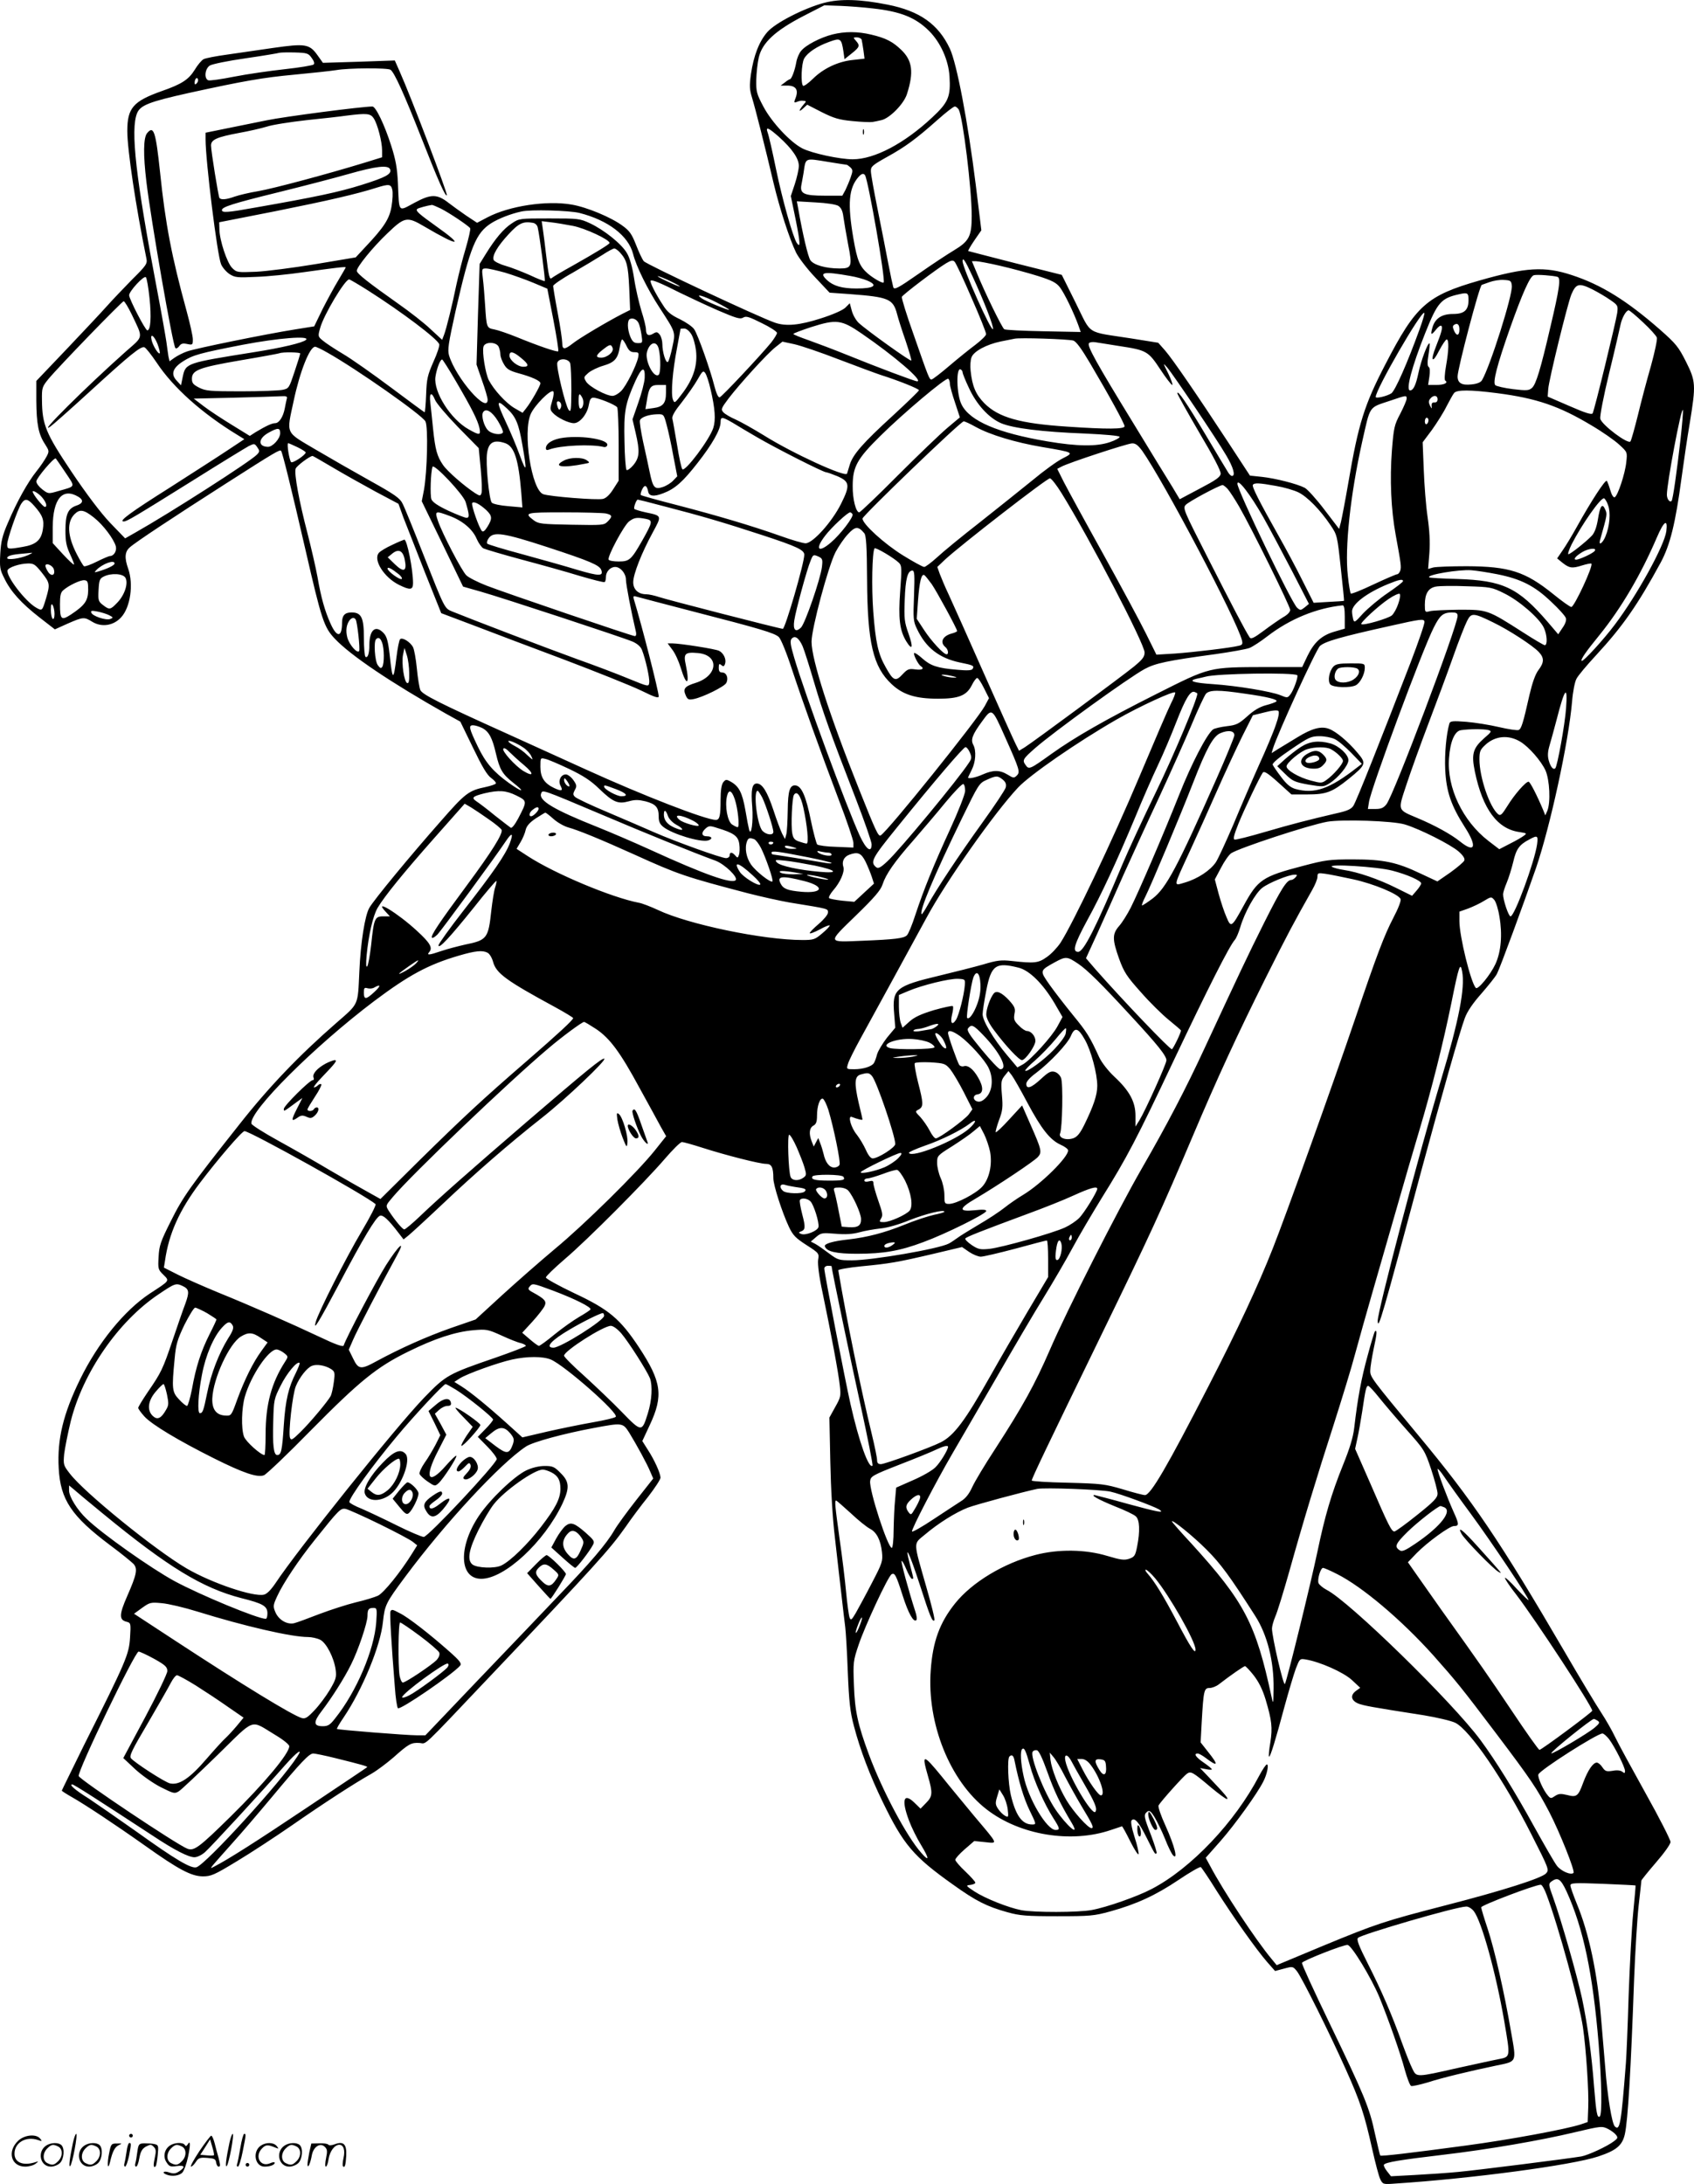 <?xml version="1.0" encoding="UTF-8"?>
<svg xmlns="http://www.w3.org/2000/svg" version="1.0" viewBox="0 0 930.866 1200.052" preserveAspectRatio="xMidYMid meet">
  <g transform="translate(-1.037,1200.526) scale(0.1,-0.1)" fill="#000000" stroke="none">
    <path d="M4540 11990 c-112 -30 -271 -111 -314 -162 -44 -51 -74 -128 -89 -229 -9 -66 -8 -85 6 -131 18 -59 73 -276 118 -468 34 -142 87 -306 124 -383 14 -28 61 -90 105 -136 l79 -84 113 -8 c212 -16 236 -26 258 -110 6 -24 27 -90 47 -147 19 -57 33 -105 31 -108 -6 -5 -245 166 -289 207 -15 14 -32 44 -38 67 l-11 41 -24 -24 c-14 -14 -68 -38 -134 -59 -118 -38 -192 -45 -253 -24 -88 30 -706 320 -721 338 -9 11 -28 52 -43 91 -23 58 -35 76 -74 104 -62 46 -196 102 -279 116 -137 24 -343 -7 -463 -70 l-57 -30 -59 39 c-32 22 -75 53 -97 70 -64 50 -97 50 -188 1 -91 -49 -84 -58 -91 109 -4 82 -12 127 -37 205 -37 116 -85 215 -103 215 -57 0 -487 -56 -582 -76 -66 -13 -168 -34 -227 -46 l-108 -22 0 -37 c0 -118 64 -635 85 -685 7 -18 29 -43 47 -55 30 -19 43 -20 148 -15 63 2 178 14 255 25 179 25 235 32 235 27 0 -2 -18 -33 -40 -70 -22 -36 -61 -108 -87 -159 l-46 -95 -106 -17 c-157 -25 -547 -104 -593 -121 -21 -7 -52 -23 -68 -34 l-28 -20 -6 27 c-2 16 -8 51 -11 78 -4 28 -26 154 -50 280 -118 618 -149 889 -111 979 18 43 67 62 282 110 306 67 410 85 582 101 95 9 198 20 230 25 67 12 282 13 298 2 21 -13 75 -133 170 -374 94 -240 132 -324 140 -316 6 7 -196 539 -260 682 l-26 59 -198 -7 -197 -6 -30 42 c-44 62 -68 65 -243 40 -81 -12 -195 -28 -255 -37 -59 -8 -116 -19 -128 -25 -11 -6 -33 -32 -49 -59 -33 -53 -71 -78 -180 -116 -158 -56 -190 -93 -190 -220 0 -102 47 -417 105 -700 6 -28 0 -38 -78 -115 -46 -47 -110 -114 -142 -150 -32 -36 -132 -142 -222 -237 l-163 -171 0 -109 c1 -127 12 -184 47 -237 24 -38 25 -40 9 -70 -9 -17 -33 -53 -54 -79 -49 -61 -108 -167 -157 -282 -32 -73 -39 -105 -43 -172 -4 -74 -2 -88 22 -135 35 -73 93 -137 193 -215 l85 -66 71 32 c85 37 90 37 134 10 52 -32 117 -22 159 24 51 55 69 181 39 267 -21 59 -19 93 8 117 29 27 233 162 527 350 275 176 298 189 305 181 7 -7 55 -200 135 -548 88 -383 101 -422 161 -485 87 -92 307 -240 613 -413 l76 -42 70 -144 c50 -104 77 -150 100 -166 16 -12 28 -25 25 -30 -3 -5 -28 -13 -55 -19 -95 -20 -112 -33 -251 -192 -165 -187 -363 -427 -389 -472 -24 -41 -48 -190 -55 -352 -9 -189 -1 -171 -128 -282 -202 -176 -369 -350 -531 -556 -271 -342 -311 -399 -377 -532 -56 -111 -64 -135 -67 -195 -4 -66 -3 -71 26 -99 35 -35 37 -31 -75 -104 -139 -92 -285 -271 -383 -472 -92 -188 -126 -329 -117 -487 9 -173 70 -264 282 -423 61 -45 118 -92 129 -103 24 -27 18 -57 -35 -178 -44 -100 -45 -130 -3 -140 23 -6 24 -8 19 -88 -6 -92 -21 -128 -252 -588 -67 -137 -123 -250 -123 -252 0 -2 26 -19 58 -37 70 -40 225 -142 399 -265 184 -131 254 -168 317 -169 46 0 63 7 188 83 75 45 211 134 302 197 174 121 345 232 436 283 30 17 85 58 123 91 83 74 97 82 143 79 41 -3 0 -42 383 362 580 611 661 700 749 825 30 44 86 119 124 166 37 48 68 95 68 105 -1 25 -33 97 -71 155 l-29 46 41 88 c76 162 65 238 -60 428 -103 155 -164 207 -354 296 -86 41 -157 80 -157 87 0 6 46 51 103 100 125 106 443 426 551 552 43 50 85 92 94 92 8 0 58 -14 111 -31 131 -42 316 -89 351 -89 30 0 40 -18 40 -79 0 -38 48 -187 86 -268 22 -46 37 -61 96 -99 70 -45 70 -46 64 -82 -3 -24 5 -90 25 -182 46 -221 87 -438 94 -507 7 -58 5 -66 -25 -119 l-32 -58 5 -240 c3 -150 12 -311 26 -426 11 -102 28 -243 36 -315 8 -71 17 -148 20 -170 3 -22 10 -132 14 -245 7 -168 13 -222 34 -300 34 -130 88 -272 158 -416 114 -235 169 -300 386 -454 127 -91 185 -120 299 -152 68 -19 105 -22 274 -22 181 0 202 2 290 26 145 40 251 89 376 173 62 42 118 74 123 71 5 -4 44 -61 86 -129 94 -148 219 -324 278 -392 l44 -50 49 13 c48 13 49 13 71 -14 27 -34 178 -337 268 -538 80 -178 103 -248 145 -436 18 -80 38 -157 46 -171 13 -26 16 -27 81 -22 417 27 973 101 1116 149 99 33 132 60 146 122 17 76 33 350 51 852 6 151 17 334 25 405 8 72 15 133 15 137 0 3 36 48 80 99 46 53 80 101 80 113 0 12 -61 132 -136 266 -75 135 -151 274 -168 310 -17 36 -52 97 -77 135 -26 39 -117 190 -203 338 -352 603 -502 825 -803 1187 -255 308 -263 318 -263 353 0 18 9 73 19 122 18 81 20 107 6 94 -2 -3 -21 -63 -40 -135 -34 -123 -54 -231 -73 -394 -6 -53 -25 -114 -61 -203 -65 -161 -100 -281 -141 -477 -37 -176 -167 -707 -179 -728 -8 -13 -71 260 -71 305 0 12 8 41 18 65 11 24 45 135 77 248 78 279 151 519 245 810 43 135 97 310 118 390 22 80 62 224 90 320 28 96 87 301 131 455 44 154 103 357 131 450 67 224 131 479 176 700 41 204 49 227 59 172 17 -89 -18 -270 -115 -592 -117 -388 -351 -1279 -349 -1328 2 -56 25 25 239 823 106 392 213 771 240 842 14 37 44 81 91 134 38 44 77 92 85 108 16 29 145 380 215 582 78 228 179 692 198 914 4 52 15 109 24 125 8 17 57 75 108 130 146 158 229 277 356 511 51 96 80 213 113 459 12 88 32 226 46 307 34 209 33 228 -21 336 -41 81 -54 98 -145 178 -182 159 -321 245 -483 298 -149 49 -251 43 -507 -30 -289 -83 -349 -136 -516 -459 -117 -225 -149 -328 -204 -650 -17 -99 -36 -197 -41 -218 l-10 -38 -81 106 c-44 58 -93 112 -108 120 -43 22 -161 52 -235 60 l-66 7 -119 182 c-173 264 -304 455 -347 505 l-38 43 -150 24 c-251 39 -214 15 -303 194 l-77 155 -255 64 c-140 36 -257 66 -259 67 -2 2 13 28 34 59 l38 55 -31 252 c-43 344 -104 665 -142 746 -63 134 -165 207 -343 242 -150 30 -259 33 -347 10z m266 -31 c154 -17 236 -50 311 -125 62 -63 105 -158 111 -248 7 -112 -6 -143 -95 -226 -154 -144 -318 -230 -437 -230 -72 0 -224 33 -277 60 -66 34 -168 143 -214 230 -36 68 -40 81 -39 145 1 39 7 95 14 125 19 81 91 147 243 226 l117 60 88 -3 c48 -2 128 -8 178 -14z m-3083 -272 c13 -17 17 -31 11 -36 -5 -5 -76 -17 -159 -26 -82 -9 -207 -27 -278 -41 -70 -14 -134 -23 -142 -20 -24 9 -19 63 8 81 13 8 99 26 198 40 96 14 179 28 184 30 6 2 43 3 84 2 68 -2 76 -4 94 -30z m-632 -140 c-8 -8 -11 -7 -11 4 0 20 13 34 18 19 3 -7 -1 -17 -7 -23z m4188 -144 c23 -46 71 -434 71 -584 0 -112 -14 -139 -97 -189 -32 -19 -119 -76 -193 -128 -115 -80 -135 -91 -141 -75 -3 10 -16 70 -28 133 -12 63 -38 196 -58 295 -20 99 -37 193 -37 209 -1 26 7 33 89 79 100 55 161 100 280 206 44 39 85 71 92 71 7 0 16 -8 22 -17z m-3215 -48 c21 -32 46 -128 46 -177 l0 -37 -97 -30 c-199 -61 -497 -141 -583 -156 -49 -8 -107 -22 -130 -30 -47 -17 -76 -19 -84 -7 -6 11 -46 257 -46 288 0 32 32 46 155 69 50 9 117 24 150 34 33 11 132 26 220 36 88 9 187 20 220 25 112 14 131 12 149 -15z m2227 -102 c73 -66 109 -119 109 -159 0 -19 -10 -63 -22 -100 l-22 -66 27 -131 c25 -126 27 -158 6 -127 -22 34 -80 240 -114 405 -20 98 -41 189 -46 201 -13 36 3 29 62 -23z m274 -138 c50 -8 93 -15 97 -15 4 0 13 -7 22 -15 13 -13 13 -20 1 -54 -7 -21 -21 -53 -29 -70 l-17 -31 -99 0 c-111 0 -135 11 -126 59 3 14 8 44 12 66 13 86 3 82 139 60z m-2411 -40 c10 -26 -23 -44 -157 -86 -124 -39 -251 -66 -582 -124 -155 -28 -185 -30 -185 -14 0 17 59 36 311 98 134 33 307 78 384 100 151 43 219 51 229 26z m2610 -33 c18 -30 114 -578 102 -589 -6 -6 -55 22 -87 49 -45 40 -58 71 -79 192 -33 192 -26 277 28 339 16 18 28 22 36 9z m-2598 -79 c4 -15 2 -56 -4 -91 -11 -68 -40 -114 -144 -224 l-53 -57 -220 -37 c-121 -20 -268 -39 -327 -42 -103 -4 -107 -4 -132 21 -28 28 -69 151 -70 212 l-1 39 310 61 c289 58 445 94 555 129 67 21 79 20 86 -11z m2451 -89 c15 -10 24 -27 28 -61 4 -27 15 -94 26 -151 24 -121 20 -132 -47 -132 -76 0 -143 19 -161 46 -13 21 -41 138 -67 286 l-7 37 103 -6 c60 -3 112 -11 125 -19z m-2184 -15 c49 -25 153 -95 161 -108 3 -5 -8 -54 -24 -109 -17 -55 -39 -144 -51 -198 -24 -117 -55 -243 -69 -280 l-10 -26 -63 58 c-34 33 -116 97 -182 143 -157 111 -224 163 -224 178 -1 20 86 128 168 206 96 92 108 94 206 36 187 -110 220 -109 65 1 -101 72 -117 87 -107 97 5 5 57 19 80 22 4 1 27 -9 50 -20z m762 -24 c157 -40 268 -125 294 -224 17 -69 80 -196 146 -297 89 -137 88 -132 70 -216 -8 -39 -19 -76 -24 -81 -11 -11 -31 52 -31 99 0 16 -6 39 -14 50 -13 16 -18 17 -36 6 -26 -16 -40 -8 -40 23 0 13 -11 59 -25 102 -13 43 -32 123 -40 178 -10 64 -24 114 -40 140 -29 50 -124 126 -202 163 -56 26 -64 27 -224 27 -163 0 -166 0 -206 -27 -45 -29 -91 -84 -143 -168 l-34 -55 -9 -276 -8 -277 30 -87 c17 -47 31 -95 31 -106 0 -81 -174 118 -212 243 -9 31 -4 64 36 245 80 351 111 428 196 482 40 25 105 51 165 64 51 12 264 6 320 -8z m-230 -79 c10 -40 43 -291 39 -295 -2 -2 -39 12 -81 32 -43 19 -104 43 -136 52 -32 9 -61 24 -64 32 -9 24 21 75 82 141 56 61 80 72 133 63 13 -2 24 -12 27 -25z m194 8 c67 -13 202 -76 201 -94 -1 -7 -71 -50 -200 -123 -58 -32 -110 -63 -117 -69 -13 -11 -17 4 -33 137 -5 44 -12 101 -16 127 l-7 48 49 -6 c27 -3 82 -12 123 -20z m258 -146 c38 -42 45 -70 51 -194 l5 -122 -42 -21 c-82 -42 -237 -134 -272 -162 -47 -37 -59 -36 -59 1 0 17 -11 92 -25 166 -14 74 -25 141 -25 148 0 6 48 40 108 73 59 34 132 78 162 97 30 20 60 36 66 36 6 0 20 -10 31 -22z m1932 -249 c45 -102 81 -192 80 -200 0 -8 -26 -33 -57 -57 -31 -23 -97 -76 -145 -117 -48 -41 -92 -75 -98 -75 -12 0 -15 8 -99 249 -38 106 -66 198 -64 205 5 12 189 152 244 185 27 16 37 18 46 8 7 -6 49 -96 93 -198z m5 119 c62 -134 118 -277 113 -291 -7 -21 -167 335 -167 373 0 25 14 4 54 -82z m151 57 c61 -14 154 -39 208 -56 79 -25 102 -37 122 -63 25 -33 76 -139 101 -208 l13 -37 -204 4 c-113 2 -210 7 -216 11 -12 7 -109 206 -152 312 l-26 62 22 0 c12 0 72 -11 132 -25z m-2719 -38 c43 -13 113 -38 156 -56 l76 -32 33 -170 c18 -93 30 -171 27 -174 -6 -6 -111 30 -228 78 -47 19 -102 38 -123 42 -43 8 -43 10 -51 135 -3 47 -8 111 -12 143 -7 56 -6 57 18 57 13 0 60 -11 104 -23z m1896 -18 c32 -5 74 -17 93 -25 63 -26 40 -44 -58 -44 -80 0 -127 14 -162 46 -47 44 -19 49 127 23z m3887 -5 c19 -6 11 -64 -39 -275 -54 -233 -79 -315 -101 -335 -17 -15 -29 -16 -105 -7 -47 6 -91 16 -97 22 -15 15 10 111 80 310 69 195 111 289 132 294 17 5 106 -2 130 -9z m-7737 -117 c11 -104 6 -177 -12 -177 -11 0 -100 172 -100 193 0 22 81 110 92 99 5 -5 14 -57 20 -115z m2863 93 c33 -16 56 -29 50 -29 -5 0 -37 13 -70 29 -33 15 -55 28 -50 28 6 0 37 -12 70 -28z m-1659 -53 c182 -116 376 -262 388 -293 3 -8 -11 -51 -32 -97 -32 -73 -37 -93 -40 -179 -2 -54 -6 -98 -8 -98 -3 0 -85 61 -184 135 -99 74 -218 158 -264 185 -47 28 -97 61 -112 74 -27 22 -27 24 -14 70 20 72 136 266 159 266 4 0 52 -28 107 -63z m1714 -12 c47 -23 139 -66 205 -95 100 -43 123 -50 139 -40 16 10 32 5 102 -30 46 -22 84 -47 84 -54 0 -7 -15 -31 -32 -53 -59 -72 -271 -298 -283 -301 -8 -2 -19 23 -29 62 -22 88 -90 281 -111 312 -9 14 -44 38 -78 55 -49 23 -70 40 -93 77 -42 64 -74 128 -68 135 7 7 55 -13 164 -68z m4568 40 c5 -51 -119 -443 -164 -519 -7 -12 -27 -20 -57 -23 -54 -6 -77 7 -77 44 0 42 121 502 133 503 1 0 20 7 42 15 22 8 58 14 80 12 37 -2 40 -5 43 -32z m445 -21 c29 -15 72 -40 96 -57 42 -29 43 -31 38 -72 -8 -52 -125 -534 -135 -551 -5 -9 -40 2 -127 40 l-120 52 3 41 c3 49 106 468 127 520 26 61 42 65 118 27z m-683 -57 c0 -56 -23 -77 -85 -77 -63 0 -100 -25 -114 -77 -11 -40 -6 -42 21 -8 11 14 23 23 28 20 10 -6 2 -36 -29 -114 -32 -80 -20 -97 17 -23 18 34 37 62 42 62 13 0 12 -59 -4 -148 -7 -40 -9 -75 -4 -78 19 -12 -6 -24 -49 -24 l-45 0 7 46 c4 30 3 49 -4 53 -7 5 -8 25 -1 66 5 32 8 61 6 63 -9 8 -47 -94 -61 -161 -14 -67 -28 -97 -46 -97 -25 0 9 129 83 315 68 170 87 192 189 214 44 10 49 6 49 -32z m-4131 -14 c39 -20 70 -38 68 -40 -5 -4 -127 46 -151 63 -41 29 11 14 83 -23z m-3215 -65 c64 -135 67 -117 -32 -204 -218 -194 -494 -468 -414 -412 13 9 110 95 215 191 224 205 281 251 301 244 8 -3 38 -41 67 -84 92 -139 252 -281 448 -400 l34 -21 -89 -59 c-49 -33 -193 -125 -319 -206 -219 -138 -285 -187 -255 -187 18 0 56 23 380 225 151 95 289 179 307 189 31 15 32 15 47 -6 14 -20 14 -24 -1 -40 -31 -35 -484 -325 -667 -428 l-58 -33 -83 86 c-52 55 -129 157 -211 279 -142 212 -162 260 -163 395 -1 67 1 73 35 115 57 69 405 428 414 428 5 0 25 -33 44 -72z m8305 -44 c39 -36 73 -74 76 -84 3 -11 -12 -81 -33 -157 -22 -76 -54 -197 -71 -268 -18 -72 -36 -137 -41 -145 -12 -19 -157 90 -166 124 -3 14 17 120 49 252 31 126 58 245 62 264 8 39 31 80 45 80 5 0 41 -30 79 -66z m-1229 -41 c-67 -185 -133 -334 -154 -349 -25 -16 -86 -30 -86 -20 0 42 252 477 267 462 3 -3 -9 -44 -27 -93z m-4291 38 c5 -9 12 -37 16 -63 7 -47 7 -48 -19 -48 -21 0 -30 7 -42 35 -17 42 -18 92 -1 98 17 6 36 -3 46 -22z m1227 -59 c178 -122 341 -262 304 -262 -13 0 -220 78 -380 143 -74 30 -172 67 -217 83 -46 16 -83 31 -83 34 0 4 44 20 98 38 139 44 166 41 278 -36z m3284 23 c0 -34 -15 -39 -29 -8 -9 21 -9 28 1 34 17 11 28 1 28 -26z m-4221 -26 c11 -17 22 -58 26 -90 9 -79 -13 -151 -71 -230 -46 -61 -47 -62 -56 -39 -12 31 -2 156 23 285 10 55 19 101 19 103 0 1 9 2 20 2 12 0 28 -13 39 -31z m-2933 -54 c9 -25 15 -48 12 -51 -7 -7 -36 39 -44 70 -11 44 13 29 32 -19z m816 23 c-16 -16 -134 -44 -287 -68 -370 -59 -374 -60 -390 -133 l-10 -49 -24 26 c-33 35 -22 69 34 105 56 36 94 46 330 92 194 37 371 51 347 27z m4216 -4 c16 -5 44 -43 92 -124 107 -181 190 -333 190 -347 0 -16 -95 -17 -315 -2 -260 17 -377 50 -455 128 -47 48 -67 92 -76 179 -3 26 -1 59 5 74 12 33 83 71 161 87 30 6 64 13 75 15 27 7 294 -2 323 -10z m-2455 -29 c13 -27 23 -35 43 -35 24 0 26 -3 21 -29 -10 -46 -65 -156 -94 -185 -14 -14 -35 -26 -47 -26 -34 0 -125 49 -144 77 -15 25 -15 26 11 49 15 13 52 31 83 40 61 18 80 38 90 102 4 23 10 42 13 42 4 0 15 -16 24 -35z m1165 -74 c97 -37 202 -76 232 -86 98 -31 210 -76 210 -84 0 -5 -66 -68 -146 -142 -161 -147 -217 -211 -234 -267 -6 -20 -13 -43 -15 -49 -7 -23 -301 112 -457 210 -57 35 -126 74 -155 87 -28 12 -59 30 -68 40 -14 16 -12 21 29 76 62 81 213 247 258 282 l38 30 65 -14 c36 -8 145 -45 243 -83z m1542 73 c151 -23 160 -28 226 -128 31 -47 61 -86 66 -86 4 0 -5 28 -22 63 -30 60 -30 61 -5 32 34 -40 271 -392 323 -481 40 -67 53 -114 32 -114 -5 0 -16 10 -23 23 -8 12 -62 103 -121 202 -104 175 -156 251 -156 229 0 -5 54 -102 120 -215 78 -131 120 -212 118 -227 -2 -18 -26 -35 -114 -81 l-111 -59 -40 67 c-23 36 -121 197 -218 356 -198 323 -251 418 -241 434 4 6 19 8 34 6 15 -2 74 -12 132 -21z m-3410 -3 c5 -11 10 -30 10 -43 0 -13 9 -37 20 -55 15 -26 31 -35 77 -48 77 -21 123 -42 123 -56 0 -13 -51 -103 -79 -138 l-19 -24 -45 26 c-47 28 -113 100 -141 154 -18 37 -37 152 -29 183 7 28 68 28 83 1z m881 -16 c11 -50 10 -133 -2 -140 -28 -18 -77 82 -63 128 16 55 55 62 65 12z m-254 8 c8 -21 -30 -53 -63 -53 -33 0 -30 14 9 44 38 30 45 32 54 9z m-1568 -25 c165 -93 519 -342 539 -378 16 -30 10 -277 -8 -377 l-12 -62 114 -235 113 -234 95 -27 c117 -33 779 -251 836 -275 27 -12 45 -28 52 -46 20 -51 43 -155 40 -179 -3 -24 -3 -24 -113 21 -60 25 -189 74 -285 108 -155 56 -589 222 -684 261 -44 18 -41 14 -160 315 -53 135 -104 261 -114 279 -14 29 -44 50 -177 124 -88 49 -224 127 -302 173 -167 99 -159 80 -119 266 34 161 88 298 118 298 6 0 36 -14 67 -32z m-149 -5 c0 -5 -14 -49 -31 -100 -30 -90 -31 -93 -67 -100 -20 -4 -122 -8 -227 -8 -170 0 -194 2 -230 20 -33 17 -40 25 -40 49 0 47 38 62 265 101 113 19 210 37 215 39 18 8 115 6 115 -1z m1213 -24 c43 -35 47 -49 13 -49 -31 0 -76 36 -76 61 0 27 20 24 63 -12z m-356 -131 c87 -149 119 -213 128 -255 8 -40 1 -41 -59 -7 -99 55 -194 205 -183 288 7 46 26 96 37 96 3 0 38 -55 77 -122z m627 100 c3 -13 6 -79 6 -148 -1 -109 -2 -123 -15 -107 -18 25 -70 240 -62 260 10 27 63 22 71 -5z m409 -79 c-1 -24 -17 -85 -35 -136 l-32 -92 17 -73 c24 -103 22 -136 -12 -178 -16 -19 -33 -31 -38 -27 -4 5 -10 75 -11 157 -4 164 3 205 60 332 35 77 54 83 51 17z m1747 30 c0 -6 15 -44 34 -84 42 -92 110 -166 177 -195 66 -28 226 -48 462 -57 110 -5 188 -12 190 -18 1 -5 -23 -19 -53 -29 -73 -25 -178 -24 -344 4 -271 46 -425 111 -471 201 -29 54 -32 211 -5 194 6 -3 10 -11 10 -16z m-1385 -93 c25 -106 29 -168 15 -212 -21 -65 -155 -243 -170 -227 -5 4 -18 64 -29 133 -12 69 -23 134 -26 145 -3 14 14 43 52 90 30 39 69 94 86 124 27 48 32 52 43 36 7 -10 20 -49 29 -89z m1315 31 c0 -12 13 -59 28 -103 l27 -82 -69 -58 c-39 -33 -161 -150 -272 -261 -111 -112 -207 -203 -212 -203 -18 0 -37 73 -36 145 0 105 24 149 152 275 123 122 360 322 373 314 5 -3 9 -15 9 -27z m-1560 -50 c0 -57 -16 -77 -69 -84 l-44 -6 7 41 c12 80 21 92 66 92 l40 0 0 -43z m-625 -44 c-13 -43 -13 -49 3 -66 23 -26 86 -57 116 -57 33 0 74 51 82 101 5 29 11 39 25 39 26 0 122 -39 131 -53 4 -7 8 -100 8 -208 l0 -195 -30 -47 c-19 -30 -39 -49 -56 -53 -31 -8 -295 13 -329 26 -64 25 -113 340 -68 441 21 47 107 134 123 124 5 -3 3 -25 -5 -52z m5192 42 c217 -28 342 -71 520 -178 58 -34 125 -81 150 -104 46 -42 46 -42 40 -96 -6 -64 -48 -189 -64 -194 -7 -3 -17 14 -24 39 -7 24 -16 47 -19 51 -8 9 -86 -111 -165 -253 -26 -47 -61 -105 -78 -129 l-30 -44 28 -23 c39 -31 54 -33 108 -16 26 8 50 13 52 10 12 -11 -94 -238 -110 -238 -7 0 -52 32 -101 72 -153 123 -241 151 -474 152 -85 0 -168 -3 -184 -7 l-28 -8 7 88 c4 61 1 122 -10 198 -9 61 -18 178 -21 260 l-6 150 51 68 c27 38 64 96 80 129 17 33 36 67 42 74 15 18 88 18 236 -1z m-5836 -37 c7 -18 64 -85 126 -149 l114 -116 11 -115 c6 -64 8 -123 4 -133 -6 -16 -8 -16 -34 0 -60 39 -153 120 -177 155 -33 48 -43 84 -55 200 -5 52 -12 116 -15 143 -7 54 7 62 26 15z m809 12 c12 -22 5 -60 -11 -60 -5 0 -9 18 -9 40 0 45 4 49 20 20z m-1624 -7 c-2 -10 -8 -34 -11 -53 -9 -46 -31 -80 -53 -80 -18 0 -53 -17 -108 -50 l-31 -20 -99 61 c-54 33 -124 79 -154 102 l-55 42 220 5 c121 3 237 7 258 8 32 2 38 -1 33 -15z m6154 2 c0 -9 -16 -46 -35 -83 -33 -62 -36 -77 -46 -202 -12 -158 -5 -324 21 -465 30 -163 31 -175 25 -195 -4 -11 -11 -20 -17 -20 -5 0 -64 -25 -130 -56 -65 -31 -122 -54 -125 -50 -3 3 -11 47 -16 97 -18 152 14 447 78 734 47 207 34 188 156 229 88 30 89 30 89 11z m170 -4 c0 -12 -7 -18 -17 -17 -12 1 -17 -5 -16 -19 2 -18 2 -18 -9 2 -8 17 -8 26 2 38 17 21 40 19 40 -4z m-4817 -24 c3 -8 2 -19 -3 -26 -5 -10 -9 -8 -14 4 -3 9 -6 21 -6 26 0 14 17 11 23 -4z m-295 -28 c47 -44 63 -82 83 -199 26 -148 23 -158 -15 -55 -18 50 -52 130 -75 179 -55 118 -54 132 7 75z m6447 -167 c-20 -177 -42 -332 -49 -339 -10 -11 -26 10 -26 34 0 63 80 488 88 465 2 -7 -4 -79 -13 -160z m-6498 99 c18 -30 30 -58 27 -62 -10 -17 -63 -9 -83 13 -22 23 -37 80 -26 98 15 25 50 4 82 -49z m926 -18 c9 -32 26 -109 37 -171 l22 -114 -23 -24 c-12 -13 -38 -29 -57 -35 -45 -15 -54 -3 -72 84 -7 34 -23 109 -36 166 -12 57 -20 109 -17 117 6 17 49 32 94 33 36 1 37 0 52 -56z m364 9 c26 -16 86 -52 133 -79 97 -57 364 -193 381 -193 5 0 33 -10 60 -21 69 -30 72 -50 21 -152 -50 -100 -155 -217 -195 -217 -14 0 -76 18 -137 40 -158 56 -347 112 -570 170 -106 27 -195 52 -198 55 -3 3 0 17 7 31 13 28 26 24 33 -11 4 -27 32 -30 83 -10 64 24 108 63 189 167 80 102 126 183 126 223 0 32 8 31 67 -3z m3823 14 c0 -8 -4 -18 -10 -21 -5 -3 -10 3 -10 14 0 12 5 21 10 21 6 0 10 -6 10 -14z m-2489 -36 c79 -44 219 -86 366 -111 177 -30 177 -30 112 -63 -30 -15 -103 -68 -163 -118 -61 -49 -190 -153 -289 -231 -99 -77 -205 -164 -237 -194 -32 -29 -64 -53 -71 -53 -8 0 -61 29 -119 65 -101 63 -220 171 -220 201 0 15 539 534 556 534 6 0 35 -13 65 -30z m-3821 -35 c0 -30 -41 -75 -67 -75 -56 1 -55 45 2 77 52 29 65 29 65 -2z m1237 -55 c50 -18 73 -90 88 -274 l6 -79 -78 7 c-42 3 -83 12 -90 19 -15 15 -35 218 -26 274 9 59 38 74 100 53z m-1142 -22 c25 -12 45 -25 45 -29 0 -14 -72 -61 -80 -53 -10 11 -25 104 -16 104 3 0 26 -10 51 -22z m4642 -20 c119 -169 520 -930 548 -1041 5 -20 2 -26 -17 -30 -42 -11 -251 -36 -353 -43 l-100 -6 -57 115 c-31 63 -137 260 -236 439 -99 178 -196 356 -216 395 l-36 72 23 12 c38 21 361 127 388 128 19 1 33 -10 56 -41z m-4449 -91 c59 -35 164 -94 234 -132 l128 -68 27 -75 c16 -41 69 -177 118 -301 l90 -225 175 -66 c96 -37 321 -122 500 -189 179 -68 369 -144 423 -170 75 -37 97 -44 97 -32 0 27 -92 388 -137 535 -4 16 -2 18 18 12 13 -4 152 -40 309 -81 369 -95 446 -118 470 -140 11 -10 42 -85 71 -174 66 -199 156 -449 258 -719 45 -117 81 -224 81 -238 l0 -26 -95 4 c-52 1 -98 8 -104 13 -5 6 -21 65 -35 133 -26 129 -50 185 -81 191 -34 6 -45 -26 -46 -138 -1 -58 -4 -117 -8 -131 l-7 -25 -16 30 c-8 17 -30 74 -47 127 -35 105 -62 148 -92 148 -26 0 -33 -35 -25 -128 6 -81 -5 -165 -17 -127 -3 11 -13 61 -21 110 -17 95 -35 130 -80 155 -25 14 -28 13 -42 -4 -9 -13 -14 -45 -14 -97 0 -86 -5 -109 -26 -109 -55 0 -400 134 -714 277 -91 41 -282 128 -425 193 -377 170 -475 219 -485 244 -5 12 -14 65 -19 118 -5 53 -15 106 -21 117 -15 29 -59 56 -71 44 -5 -5 -14 -49 -20 -99 -16 -132 -22 -131 -37 10 -9 79 -16 103 -33 122 -45 48 -79 19 -79 -66 0 -46 -9 -72 -21 -64 -5 3 -9 50 -9 105 0 111 -14 139 -68 139 -37 0 -52 -17 -52 -56 0 -82 -28 -84 -63 -6 -32 71 -52 142 -72 257 -9 50 -34 158 -55 240 -46 176 -74 328 -65 355 5 15 77 69 93 70 2 0 51 -28 110 -63z m-1468 -28 c55 -83 59 -74 -39 -102 -55 -16 -55 -16 -88 9 -18 14 -33 33 -33 44 0 18 99 135 107 126 2 -2 26 -37 53 -77z m2199 -162 c21 -71 22 -87 5 -87 -9 0 -54 18 -100 39 -57 27 -87 47 -93 63 -8 22 -4 149 6 178 7 21 169 -151 182 -193z m3275 48 c155 -250 456 -828 456 -875 0 -24 -12 -39 -58 -77 -70 -57 -560 -419 -602 -445 l-30 -18 -19 38 c-10 20 -89 195 -174 387 -85 193 -172 386 -192 430 -21 44 -43 97 -51 118 l-13 37 42 40 c85 79 562 449 577 447 8 -1 37 -38 64 -82z m1108 -131 c37 -66 108 -200 159 -298 l92 -179 -23 -19 c-22 -17 -24 -18 -42 -2 -32 30 -328 645 -328 681 1 33 71 -59 142 -183z m71 171 c42 -7 97 -23 122 -35 49 -24 120 -96 177 -181 36 -53 37 -57 56 -234 11 -99 19 -181 18 -181 0 -1 -38 -4 -84 -6 l-83 -5 -61 121 c-33 67 -92 177 -131 246 -108 192 -148 271 -142 281 8 12 35 11 128 -6z m-266 -17 c11 -13 40 -57 63 -97 70 -122 280 -547 280 -567 0 -12 -16 -28 -40 -41 -21 -13 -69 -46 -106 -74 -51 -38 -69 -47 -76 -37 -23 34 -98 177 -227 431 -137 269 -142 280 -125 298 16 18 186 109 203 109 4 0 17 -10 28 -22z m-6516 -45 c23 -26 31 -53 16 -53 -11 0 -67 70 -67 84 0 10 33 -10 51 -31z m201 2 c29 -18 25 -36 -12 -48 -46 -16 -60 -47 -60 -137 0 -59 5 -86 25 -129 14 -30 24 -56 22 -58 -3 -2 -30 24 -61 57 l-56 61 0 87 c1 157 54 220 142 167z m8405 -46 c15 -40 9 -114 -14 -170 -15 -38 -40 -56 -30 -21 40 142 40 142 28 168 -16 37 -28 21 -40 -55 -7 -42 -18 -73 -33 -89 -31 -33 -118 -102 -129 -102 -5 0 3 24 17 53 56 110 161 260 179 254 5 -2 16 -19 22 -38z m-8647 -5 c45 -51 54 -76 46 -127 -9 -60 -38 -85 -112 -97 -81 -14 -84 -13 -84 14 0 29 56 190 77 223 21 32 36 29 73 -13z m3457 0 c213 -55 331 -90 545 -160 189 -62 228 -81 228 -107 0 -46 -105 -407 -118 -407 -15 0 -641 161 -681 175 -24 8 -55 15 -70 15 -43 0 -71 26 -71 66 0 44 46 161 107 273 51 94 52 92 -39 111 -32 7 -60 16 -62 19 -5 7 11 51 19 51 3 0 67 -16 142 -36z m-974 -22 c32 -31 34 -46 6 -91 -14 -23 -24 -30 -30 -24 -16 16 -60 143 -54 154 8 12 41 -5 78 -39z m-2156 -41 c51 -40 109 -118 120 -158 6 -25 -11 -53 -32 -53 -6 0 -39 -14 -73 -31 -34 -17 -65 -28 -70 -25 -5 3 -23 34 -41 69 -50 98 -54 174 -11 217 29 29 52 25 107 -19z m1955 9 c70 -26 126 -73 148 -126 10 -23 27 -47 37 -52 10 -5 104 -33 208 -61 105 -28 249 -68 320 -90 72 -21 133 -37 138 -34 4 2 7 15 7 28 0 29 24 55 51 55 29 0 59 -36 59 -70 0 -25 28 -172 55 -287 3 -13 1 -23 -6 -23 -15 0 -705 235 -814 277 -49 19 -100 45 -112 57 -25 24 -132 229 -156 299 -19 56 -15 57 65 27z m857 14 c36 -8 39 -16 10 -45 -20 -20 -29 -20 -199 -17 -162 3 -181 5 -206 24 -56 42 -48 44 164 44 110 0 214 -3 231 -6z m1356 -4 c8 -14 -66 -111 -119 -156 -70 -60 -89 -37 -31 38 33 44 123 128 137 128 4 0 10 -5 13 -10z m-1135 -26 c39 -8 37 -17 -21 -120 -60 -105 -70 -114 -129 -114 -27 0 -52 4 -55 10 -9 15 83 187 112 210 28 21 42 24 93 14z m5607 -68 c-11 -79 -159 -349 -283 -513 -62 -83 -175 -206 -182 -199 -7 7 22 49 97 141 120 148 228 332 316 537 39 91 61 106 52 34z m-4407 -11 c10 -13 14 -71 15 -253 2 -349 33 -481 135 -576 62 -58 132 -80 255 -80 114 0 156 17 185 73 11 23 25 41 30 41 6 0 22 -25 37 -55 l28 -56 -23 -43 c-41 -76 -531 -686 -572 -711 -13 -8 -27 23 -118 251 -163 407 -262 715 -262 813 0 73 92 416 132 493 17 32 47 76 68 98 40 44 57 45 90 5z m-1742 -76 c235 -77 286 -99 296 -125 14 -36 -12 -35 -131 0 -65 20 -201 58 -303 86 -101 27 -187 53 -192 58 -4 4 -1 18 8 30 26 38 83 29 322 -49z m1933 -87 c15 -15 15 -32 6 -155 -11 -150 -3 -215 33 -275 34 -55 40 -35 13 41 -23 65 -25 83 -21 187 4 115 16 160 42 160 12 0 13 -25 9 -137 -5 -127 -4 -142 16 -183 49 -104 122 -161 236 -185 74 -15 80 -18 70 -35 -5 -9 -30 -10 -84 -5 -110 9 -147 22 -192 62 -22 20 -42 33 -45 30 -7 -6 22 -63 36 -72 22 -14 8 -23 -30 -18 -35 5 -43 2 -71 -28 -37 -40 -50 -35 -91 39 -42 73 -56 136 -69 307 -10 133 -6 326 7 347 5 8 108 -53 135 -80z m3823 67 c-7 -13 -83 -48 -102 -49 -19 0 -4 19 32 41 34 21 82 26 70 8z m-8609 -24 c-44 -19 -115 -29 -115 -16 0 12 25 19 85 24 22 2 45 4 50 5 6 0 -3 -5 -20 -13z m4362 -65 c-8 -66 -92 -310 -115 -333 -30 -29 -45 -13 -37 39 8 54 70 283 90 329 13 33 15 34 41 23 24 -11 26 -16 21 -58z m-3887 19 c0 -10 -39 -29 -90 -44 -22 -6 -23 -6 -10 8 33 34 100 59 100 36z m-400 -50 c45 -57 46 -64 24 -140 -22 -72 -21 -72 -56 -52 -60 35 -166 174 -156 205 6 16 65 36 110 37 34 1 42 -5 78 -50z m66 19 c10 -32 -11 -43 -30 -17 -9 13 -16 29 -16 35 0 19 39 4 46 -18z m7932 -28 c130 -26 205 -64 295 -150 42 -39 79 -80 82 -91 4 -11 -3 -32 -18 -53 l-24 -36 -58 68 c-163 189 -246 228 -498 236 -82 2 -151 6 -153 9 -15 14 164 44 231 39 28 -2 92 -12 143 -22z m-7538 -20 c16 -30 -4 -93 -44 -135 -39 -41 -44 -42 -80 -14 -25 19 -27 26 -24 82 3 54 6 63 28 74 41 21 107 17 120 -7z m4430 -34 c29 -42 140 -247 140 -258 0 -3 -12 -9 -27 -13 -52 -13 -70 -48 -38 -75 16 -13 20 -40 7 -40 -17 0 -85 74 -124 134 l-40 61 7 100 c8 106 19 150 35 140 5 -3 23 -26 40 -49z m-4635 -33 c-1 -59 -18 -83 -94 -134 -54 -35 -61 -29 -61 57 0 46 4 65 18 76 29 26 96 58 117 55 17 -2 20 -9 20 -54z m7225 49 c0 -5 -38 -34 -85 -66 -46 -31 -106 -82 -134 -111 -45 -50 -49 -53 -55 -32 -3 12 -6 32 -6 43 0 40 81 102 198 150 61 25 82 29 82 16z m558 -68 c81 -40 191 -135 216 -188 18 -38 21 -96 5 -96 -5 0 -58 31 -117 69 -197 126 -197 126 -352 126 -74 -1 -147 -4 -162 -8 -27 -7 -28 -6 -28 35 0 61 19 92 60 100 19 4 96 5 170 2 130 -4 138 -5 208 -40z m-584 -56 c-8 -25 -24 -54 -35 -64 -19 -17 -159 -58 -168 -48 -7 7 92 99 150 138 29 20 57 32 61 28 5 -5 1 -29 -8 -54z m-7384 -56 c0 -20 -4 -31 -10 -27 -5 3 -10 25 -10 48 0 31 3 38 10 27 5 -8 10 -30 10 -48z m7090 -16 l0 -65 -55 -16 c-71 -20 -113 -58 -150 -134 l-29 -61 -200 0 c-315 -1 -303 2 -603 -149 -278 -140 -446 -236 -576 -329 -117 -84 -123 -87 -141 -60 -19 26 -15 33 52 92 104 91 515 388 602 435 59 32 125 46 390 82 85 12 169 27 187 34 17 7 62 36 99 65 124 95 269 154 412 169 8 1 12 -18 12 -63z m-6790 9 c23 -12 24 -14 6 -21 -23 -9 -98 16 -104 35 -4 11 3 12 34 6 21 -4 50 -13 64 -20z m7410 -4 c0 -55 -351 -985 -391 -1035 -16 -20 -29 -26 -61 -26 l-41 0 6 38 c9 69 294 838 356 959 34 68 51 82 99 83 25 0 32 -4 32 -19z m196 -36 c87 -42 217 -127 250 -162 31 -33 30 -58 -2 -100 -17 -23 -33 -68 -49 -136 -35 -156 -45 -188 -60 -193 -8 -3 -56 4 -107 16 -51 12 -132 25 -180 29 -75 6 -89 4 -93 -9 -17 -58 -27 -167 -23 -254 6 -121 32 -197 108 -316 69 -107 56 -145 -26 -79 -51 41 -141 90 -234 129 -113 48 -109 38 -60 187 23 70 77 220 120 333 43 113 104 277 135 365 31 88 66 177 77 198 23 46 34 46 144 -8z m-6251 16 c9 -15 25 -162 19 -173 -10 -16 -54 34 -65 74 -10 39 -5 72 13 96 12 14 25 16 33 3z m5796 -238 c-162 -420 -298 -763 -314 -786 -12 -18 -34 -28 -94 -41 -154 -36 -240 -58 -391 -102 -85 -25 -160 -44 -167 -42 -10 2 -4 25 21 88 33 81 113 249 133 279 7 11 25 1 84 -52 l74 -67 87 0 c105 0 136 12 227 85 97 79 99 85 48 145 -51 61 -117 116 -155 130 -43 17 -95 3 -176 -47 -40 -24 -88 -54 -107 -65 l-33 -21 7 24 c26 84 238 547 259 565 28 25 115 50 381 109 177 40 190 41 193 24 2 -10 -33 -111 -77 -226z m-3340 91 c10 -24 38 -113 63 -198 48 -163 91 -285 230 -642 47 -122 86 -234 86 -248 0 -50 -30 -29 -65 47 -74 161 -303 782 -360 977 -21 70 -24 94 -15 105 18 21 40 6 61 -41z m-2311 20 c12 -31 13 -114 1 -133 -7 -10 -12 -8 -25 10 -16 23 -23 129 -9 142 12 13 24 7 33 -19z m149 -167 c1 -43 -2 -58 -11 -55 -17 6 -32 109 -23 155 l8 38 13 -40 c7 -22 13 -66 13 -98z m4880 -12 c7 -7 -21 -86 -39 -107 -14 -18 -17 -18 -53 -3 -51 21 -239 52 -370 61 -108 7 -142 18 -90 30 15 3 37 8 48 11 62 18 487 24 504 8z m-1894 -5 c27 -7 27 -8 5 -8 -14 0 -36 4 -50 8 -20 6 -21 8 -5 8 11 0 34 -4 50 -8z m1201 -148 c-14 -27 -93 -211 -176 -408 -145 -344 -364 -804 -432 -909 -18 -27 -52 -63 -76 -79 -46 -33 -68 -35 -193 -21 -56 6 -79 4 -155 -19 -49 -14 -156 -41 -239 -61 -244 -58 -263 -74 -251 -211 l6 -76 -45 -54 c-24 -31 -49 -72 -55 -92 -5 -20 -13 -42 -18 -49 -12 -18 -59 -33 -107 -33 -43 0 -44 0 -35 29 4 16 35 78 68 138 57 103 249 455 364 666 109 202 372 575 502 714 65 70 327 251 541 374 127 73 319 161 323 149 2 -5 -8 -31 -22 -58z m144 52 c0 -31 -129 -338 -229 -544 -71 -146 -152 -321 -181 -390 -148 -353 -215 -485 -245 -485 -34 0 -21 42 49 172 78 141 166 332 265 569 38 93 94 221 124 284 30 63 75 170 101 237 51 131 78 175 101 166 8 -3 15 -7 15 -9z m259 0 c129 -18 186 -33 175 -43 -5 -5 -31 -14 -58 -21 -34 -9 -67 -29 -102 -61 -46 -41 -59 -48 -112 -54 -33 -4 -68 -12 -76 -18 -34 -26 -118 -187 -186 -359 -90 -226 -221 -530 -266 -620 -19 -37 -47 -82 -64 -101 -38 -44 -38 -73 0 -180 27 -74 42 -97 119 -183 48 -55 117 -123 154 -153 37 -30 67 -56 67 -58 0 -13 -44 -103 -50 -103 -13 0 -268 267 -418 437 l-54 63 65 142 c36 79 99 221 141 316 43 95 129 284 193 420 63 136 144 317 180 402 35 85 72 163 80 173 20 22 71 22 212 1z m1767 -81 c-6 -88 -48 -318 -59 -329 -11 -11 -26 7 -36 42 -7 25 -6 48 4 82 8 26 25 90 39 142 45 176 62 196 52 63z m-1595 -91 c-12 -37 -54 -137 -93 -222 -38 -85 -101 -231 -140 -325 -40 -93 -83 -187 -96 -207 -30 -45 -99 -91 -170 -112 -65 -19 -67 -31 27 173 37 80 104 229 149 331 45 102 108 237 139 300 l58 115 65 16 c40 11 69 13 75 8 6 -6 2 -33 -14 -77z m-1487 -68 c80 -179 83 -191 64 -210 -15 -15 -19 -15 -51 5 -43 26 -79 26 -136 1 -37 -17 -81 -26 -81 -17 0 1 9 20 20 42 22 43 26 105 9 137 -16 29 -5 57 47 128 56 77 55 78 128 -86z m-2874 51 c37 -19 56 -54 76 -142 20 -85 35 -112 95 -159 69 -54 52 -55 -24 -1 -85 61 -128 111 -170 198 -50 104 -53 119 -27 119 11 0 34 -7 50 -15z m5528 -11 c21 -6 20 -9 -22 -45 -62 -55 -71 -87 -51 -184 43 -206 124 -316 247 -332 38 -6 40 -7 22 -20 -10 -8 -45 -28 -77 -44 l-58 -30 -60 46 c-141 109 -229 293 -216 455 6 90 31 148 65 153 45 7 126 7 150 1z m-1395 -31 c-2 -12 -45 -118 -97 -235 -216 -488 -278 -604 -352 -660 -28 -21 -54 -38 -58 -38 -3 0 4 21 18 48 31 61 193 447 263 627 73 188 110 254 148 271 45 20 81 14 78 -13z m552 -19 c18 -8 59 -43 91 -76 l58 -60 -25 -19 c-152 -119 -235 -148 -340 -119 -27 8 -48 25 -78 65 -23 30 -44 61 -47 68 -3 9 34 40 101 85 97 66 110 72 157 72 27 0 65 -7 83 -16z m1021 -15 c47 -29 113 -105 137 -157 23 -52 29 -176 10 -222 l-11 -25 -12 30 c-34 81 -72 155 -80 155 -16 0 -78 -71 -116 -133 -30 -48 -38 -56 -51 -46 -47 39 -103 203 -103 302 0 42 4 53 31 78 55 52 130 58 195 18z m-5479 -32 c18 -12 37 -33 43 -47 11 -24 10 -23 -22 6 -18 18 -47 39 -65 48 -17 9 -35 20 -38 26 -9 14 43 -6 82 -33z m3 -96 c56 -47 54 -67 -4 -32 -46 29 -118 109 -110 122 4 7 17 0 34 -18 15 -15 51 -48 80 -72z m2450 69 c11 -26 10 -34 -6 -57 -56 -87 -382 -481 -448 -541 -36 -34 -50 -41 -61 -32 -34 28 -24 48 114 218 210 260 365 441 377 442 6 0 17 -13 24 -30z m-2202 -90 c77 -37 119 -64 165 -109 77 -74 103 -85 162 -69 35 10 55 9 93 0 56 -15 72 -33 72 -83 0 -28 6 -42 26 -58 50 -39 202 -85 245 -74 27 8 23 23 -6 23 -30 0 -33 20 -7 43 17 15 24 16 63 3 93 -28 116 -45 122 -89 3 -22 2 -48 -2 -59 -6 -18 -8 -18 -20 -4 -17 20 -31 21 -31 1 0 -8 -9 -15 -20 -15 -26 0 -276 90 -395 142 -49 22 -164 71 -255 110 -91 38 -171 76 -179 84 -12 11 -13 17 -2 38 12 21 11 28 -8 55 -12 17 -31 31 -41 31 -27 0 -44 -34 -30 -61 16 -30 7 -33 -34 -14 -55 26 -76 59 -76 117 0 50 0 50 28 43 15 -3 73 -28 130 -55z m2382 -58 c17 -14 21 -25 17 -44 -4 -14 -62 -101 -129 -194 -129 -179 -254 -368 -301 -454 -16 -29 -30 -50 -32 -48 -15 14 68 211 221 526 91 187 95 194 136 212 53 24 60 24 88 2z m-2380 -35 c0 -5 -7 -4 -15 3 -8 7 -15 20 -15 29 1 13 3 13 15 -3 8 -11 15 -24 15 -29z m2174 -28 c-1 -19 -37 -111 -82 -209 -91 -198 -145 -331 -192 -473 -17 -53 -38 -104 -46 -111 -16 -17 -69 -23 -244 -30 -196 -8 -194 -15 -37 138 103 100 137 140 147 171 18 56 65 124 169 242 49 57 129 150 176 208 48 58 92 104 99 102 6 -2 10 -19 10 -38z m-1919 10 c58 -22 72 -39 30 -39 -25 0 -95 38 -95 53 0 10 3 9 65 -14z m-547 -35 c60 -30 60 -30 10 -126 -18 -34 -35 -55 -41 -51 -6 4 -45 34 -87 67 -41 34 -86 68 -100 77 -31 21 -24 28 42 45 81 19 119 16 176 -12z m467 -104 c254 -108 504 -209 627 -254 51 -19 126 -92 111 -107 -22 -22 -174 32 -465 165 -92 42 -225 99 -295 127 -239 95 -324 146 -309 184 8 22 2 24 331 -115z m733 84 c17 -50 28 -154 16 -154 -5 0 -19 7 -31 15 -25 17 -40 101 -28 154 9 41 26 35 43 -15z m151 9 c20 -41 61 -166 61 -189 0 -20 -37 -17 -59 5 -30 30 -53 221 -27 221 3 0 14 -17 25 -37z m226 -56 c21 -94 31 -197 18 -197 -6 0 -24 5 -41 11 -25 8 -33 18 -38 45 -8 42 -1 195 9 211 16 26 37 -2 52 -70z m-1727 -65 c35 -24 66 -50 69 -57 7 -21 -53 -118 -190 -303 -154 -208 -202 -280 -193 -289 4 -4 17 4 31 18 21 22 315 422 375 512 34 51 43 46 22 -11 -24 -64 -92 -162 -256 -372 -75 -96 -136 -182 -136 -189 0 -24 62 43 193 206 66 84 123 150 125 148 2 -2 -1 -19 -7 -37 -6 -18 -15 -76 -21 -128 -16 -151 -24 -161 -143 -185 -39 -9 -98 -24 -130 -35 -70 -24 -84 -25 -67 -5 19 23 3 50 -68 115 -106 98 -244 182 -172 105 l23 -25 -37 0 c-46 0 -51 -12 -66 -157 -7 -59 -16 -112 -22 -118 -6 -7 -7 14 -3 60 11 115 35 217 60 261 38 64 139 189 316 389 l163 184 36 -21 c19 -12 63 -41 98 -66z m272 59 c0 -12 -29 -41 -41 -41 -15 0 -10 22 9 36 20 16 32 18 32 5z m711 -40 c6 -16 25 -36 45 -47 41 -22 45 -37 7 -23 -54 19 -78 47 -74 87 2 21 12 13 22 -17z m-630 -15 c21 -19 57 -40 81 -47 55 -15 173 -63 368 -151 238 -108 277 -121 620 -211 74 -19 178 -42 230 -51 221 -36 210 -33 210 -56 0 -10 -22 -37 -50 -61 -27 -23 -50 -46 -50 -51 0 -5 25 4 55 20 30 17 55 26 55 22 0 -5 -19 -25 -42 -44 -39 -33 -46 -36 -108 -36 -215 0 -628 86 -794 165 -39 18 -87 37 -106 40 -147 28 -460 159 -608 255 l-63 41 22 37 c12 20 25 51 28 67 5 21 21 40 55 63 27 17 51 32 53 32 3 0 23 -15 44 -34z m767 -10 c18 -9 32 -21 32 -26 0 -11 -85 13 -105 30 -40 33 7 30 73 -4z m3912 -21 c81 -24 251 -110 295 -148 26 -23 36 -39 32 -50 -3 -8 -38 -38 -77 -66 l-71 -49 -92 43 c-132 63 -204 78 -372 78 -129 0 -151 -3 -276 -36 -222 -58 -246 -75 -324 -217 -67 -122 -70 -124 -95 -64 -12 27 -31 84 -43 128 l-21 79 34 64 c18 35 43 71 56 80 47 30 424 154 528 173 81 14 361 5 426 -15z m727 -108 c-13 -95 -124 -397 -146 -397 -11 0 -41 90 -41 121 0 10 9 38 20 64 11 26 27 78 36 115 16 70 33 94 89 123 44 24 48 21 42 -26z m-4302 27 c9 -4 25 -25 37 -48 26 -51 70 -178 63 -184 -9 -9 -89 53 -117 92 -27 38 -37 92 -22 130 7 17 14 19 39 10z m105 -18 c0 -11 -19 -15 -25 -6 -3 5 1 10 9 10 9 0 16 -2 16 -4z m110 -26 c24 -8 24 -8 -7 -9 -17 -1 -35 4 -38 9 -7 11 9 11 45 0z m84 -56 c65 -13 122 -27 125 -30 3 -4 -12 -4 -34 0 -70 12 -280 46 -287 46 -5 0 -8 5 -8 10 0 12 37 7 204 -26z m109 26 c9 0 17 -5 17 -11 0 -13 -60 -2 -75 13 -7 7 -2 9 15 4 14 -3 33 -6 43 -6z m204 -50 c12 -25 27 -62 34 -83 l12 -37 -54 -50 -54 -50 -65 6 c-36 4 -69 10 -73 14 -5 4 5 23 22 43 38 43 64 102 56 128 -10 30 3 57 33 68 47 17 65 9 89 -39z m-279 -21 c122 -26 135 -44 25 -34 -113 10 -215 32 -233 51 -14 15 -10 16 45 10 33 -3 106 -16 163 -27z m-342 -53 c27 -24 46 -47 42 -51 -10 -11 -93 40 -112 69 -40 62 -8 54 70 -18z m3516 25 c81 -21 158 -55 158 -70 0 -5 -11 -23 -25 -39 l-25 -29 -87 43 c-98 49 -212 88 -288 99 -27 4 -57 12 -65 17 -29 18 250 1 332 -21z m-3282 -10 l45 -8 -55 -2 c-30 0 -62 4 -70 9 -19 12 14 12 80 1z m3065 -37 c115 -25 251 -82 262 -109 3 -10 -13 -52 -40 -103 -50 -96 -91 -204 -209 -552 -127 -374 -384 -1090 -454 -1266 -81 -205 -192 -443 -352 -754 -228 -444 -319 -600 -350 -600 -9 0 -64 14 -122 32 -99 29 -117 31 -302 36 -109 2 -198 8 -198 12 0 11 77 173 378 791 274 563 333 692 506 1100 138 326 245 557 399 866 122 244 158 311 258 488 16 28 29 60 29 73 0 20 3 22 43 16 23 -3 91 -17 152 -30z m-2920 11 c67 -17 36 -18 -40 -1 -33 8 -49 14 -35 14 14 0 48 -6 75 -13z m2605 0 c-7 -8 -18 -15 -24 -15 -25 0 -56 -50 -149 -235 -92 -184 -137 -280 -329 -693 -101 -218 -203 -414 -346 -662 -130 -226 -409 -775 -502 -991 -84 -193 -148 -309 -302 -547 -55 -84 -111 -177 -125 -208 -17 -37 -36 -62 -61 -77 -19 -12 -87 -57 -151 -99 -64 -43 -118 -73 -119 -68 -4 12 132 274 223 430 37 63 144 248 238 410 93 162 211 363 262 445 51 83 123 206 160 275 37 69 109 190 158 270 141 226 193 326 398 760 185 390 305 628 335 661 8 9 21 40 30 70 24 82 83 187 121 216 35 27 144 72 177 72 15 1 16 -2 6 -14z m-2700 -21 c114 -29 104 -69 -15 -59 -77 7 -100 16 -115 45 -22 42 7 45 130 14z m3820 -196 c17 -98 9 -192 -22 -260 -28 -60 -97 -144 -108 -131 -28 31 -90 284 -90 367 l0 52 48 17 c26 10 65 28 87 42 40 24 40 24 57 5 9 -11 22 -52 28 -92z m-5560 -198 c11 -6 24 -28 30 -50 17 -63 72 -103 343 -250 53 -29 97 -56 97 -59 0 -10 -82 -86 -255 -236 -245 -212 -351 -311 -587 -543 l-217 -215 -68 38 c-37 20 -131 74 -208 119 -77 46 -205 119 -285 163 -80 44 -146 86 -148 94 -13 68 347 426 674 673 192 144 298 201 465 250 92 27 131 31 159 16z m3246 -61 c50 -34 127 -110 287 -284 149 -161 197 -221 197 -246 0 -20 -114 -273 -148 -329 l-22 -35 0 60 c0 76 -33 137 -117 215 -34 32 -68 76 -82 105 -52 114 -68 139 -144 232 -44 54 -102 129 -129 167 -55 79 -56 77 31 125 59 32 66 31 127 -10z m-3639 3 c-9 -10 -36 -29 -59 -42 -52 -28 -45 -19 19 26 55 38 62 41 40 16z m3311 -24 c60 -15 134 -89 197 -195 l44 -76 -27 -50 c-31 -58 -146 -184 -190 -210 l-31 -17 -58 69 c-73 87 -133 187 -133 223 0 15 9 74 20 130 27 140 52 158 178 126z m-210 -90 c2 -37 -4 -73 -18 -111 -19 -51 -44 -86 -55 -75 -7 6 22 188 34 222 17 43 36 26 39 -36z m-86 -8 c-4 -53 -32 -162 -48 -188 -22 -34 -33 -18 -22 28 6 23 8 44 4 47 -3 3 -50 -7 -103 -22 -72 -22 -107 -38 -135 -63 l-38 -34 -10 27 c-5 14 -10 55 -10 89 l0 64 52 22 c75 32 226 69 273 67 39 -2 40 -3 37 -37z m-3244 -35 c-46 -43 -58 -44 -58 -4 0 26 3 29 20 24 11 -3 28 -2 37 4 37 21 37 9 1 -24z m1218 -204 c76 -51 133 -128 240 -326 48 -88 101 -183 116 -212 l29 -51 -63 -79 c-95 -119 -386 -406 -548 -540 -80 -67 -210 -181 -290 -254 l-146 -134 -136 -47 c-133 -47 -275 -110 -408 -182 -87 -48 -100 -46 -129 14 l-24 49 23 53 c20 48 156 309 240 462 53 96 12 60 -58 -50 -53 -84 -220 -400 -233 -442 -3 -9 -42 4 -134 48 -155 73 -368 167 -560 245 -77 32 -175 75 -217 96 l-77 39 6 37 c21 149 79 278 191 427 99 131 232 286 246 286 30 0 666 -354 720 -401 5 -4 -30 -72 -77 -151 -81 -136 -238 -444 -252 -498 -14 -51 16 -2 126 205 136 258 204 371 227 380 17 6 46 -20 103 -95 l27 -35 25 20 c14 11 99 89 189 174 176 167 368 334 546 474 130 102 359 320 343 325 -13 4 -91 -59 -426 -347 -307 -264 -486 -422 -586 -518 -42 -40 -81 -73 -87 -73 -10 0 -53 52 -86 103 -17 28 -17 28 23 75 105 125 636 632 854 816 75 64 186 146 197 146 4 0 34 -18 66 -39z m1870 14 c-11 -8 -25 -15 -30 -15 -6 -1 -30 -5 -53 -9 -24 -5 -43 -4 -43 0 0 5 10 9 23 10 12 0 38 7 57 14 49 19 71 19 46 0z m255 -45 c95 -98 141 -190 96 -190 -8 0 -53 48 -101 106 -71 86 -85 108 -75 120 18 22 29 17 80 -36z m455 4 c-4 -15 -32 -53 -63 -85 -54 -57 -149 -127 -159 -117 -2 3 22 29 55 57 33 29 83 81 112 116 29 36 54 63 57 60 2 -2 1 -16 -2 -31z m105 -30 c35 -60 69 -189 69 -255 0 -50 -20 -110 -72 -216 -23 -46 -38 -64 -59 -72 -40 -14 -84 2 -73 27 12 28 17 274 5 304 -6 16 -21 30 -36 34 -21 5 -34 -2 -75 -40 -53 -49 -80 -58 -80 -26 0 12 20 35 53 59 77 58 174 161 192 204 21 50 40 45 76 -19z m-685 18 c53 -39 137 -132 157 -175 26 -54 22 -119 -9 -157 -17 -20 -34 -30 -48 -28 -30 4 -33 36 -4 40 33 4 34 40 3 93 -27 47 -57 70 -80 61 -7 -2 -18 1 -23 7 -10 14 -62 160 -62 176 0 19 25 12 66 -17z m-91 -23 c20 -38 20 -55 -1 -38 -14 12 -44 61 -44 73 0 15 33 -10 45 -35z m-77 -13 c18 -9 30 -21 27 -26 -7 -11 -206 -13 -243 -4 -63 17 31 56 123 50 34 -2 75 -11 93 -20z m-93 -77 c-22 -4 -58 -7 -80 -7 -39 1 -38 1 10 8 28 4 64 7 80 7 25 1 23 -1 -10 -8z m207 -69 c15 -19 49 -76 75 -127 l47 -93 -20 -28 c-22 -29 -161 -131 -181 -132 -7 0 -22 19 -34 43 -12 23 -35 56 -51 74 -30 31 -30 31 -9 42 27 15 26 34 -4 150 -13 52 -21 99 -18 104 3 5 42 7 86 5 77 -5 82 -7 109 -38z m424 -184 c77 -144 124 -204 183 -231 23 -10 41 -24 41 -31 0 -38 -149 -185 -247 -244 -32 -19 -78 -51 -103 -71 -25 -20 -88 -62 -140 -92 -52 -31 -106 -64 -120 -75 -14 -10 -34 -24 -46 -30 -55 -29 -420 -92 -533 -92 -71 0 -77 2 -125 38 -28 21 -62 45 -75 52 l-25 13 29 25 c27 23 34 24 107 18 55 -5 94 -2 131 8 28 8 80 17 115 21 37 3 103 22 161 46 89 35 191 60 191 46 0 -3 -26 -11 -57 -17 -32 -7 -106 -31 -164 -55 -109 -44 -202 -68 -304 -80 -86 -9 -137 -24 -132 -38 9 -29 62 -41 177 -41 145 0 237 16 364 64 123 45 346 156 346 171 0 8 -20 9 -65 4 -89 -9 -87 10 8 65 120 71 321 205 341 228 23 26 20 40 -41 178 l-46 105 -70 -76 c-38 -42 -72 -74 -75 -71 -2 3 6 33 18 66 20 52 22 72 16 139 -6 70 -4 81 15 105 l21 26 18 -23 c10 -13 49 -81 86 -151z m-854 147 c26 -30 128 -329 128 -374 0 -19 -95 -79 -124 -79 -11 0 -25 18 -38 48 -12 26 -34 63 -49 82 -33 40 -51 107 -28 98 34 -13 59 -19 59 -14 0 2 -9 43 -21 91 -25 109 -23 147 11 156 39 11 46 10 62 -8z m-177 -53 c-3 -5 -11 -10 -16 -10 -6 0 -7 5 -4 10 3 6 11 10 16 10 6 0 7 -4 4 -10z m-63 -132 c30 -99 68 -286 62 -302 -3 -9 -17 -16 -30 -16 -26 0 -48 28 -58 75 -4 17 -12 43 -18 58 l-11 29 -13 -24 -12 -23 -11 28 c-17 43 -13 75 9 87 15 8 20 21 20 55 0 53 16 98 32 93 7 -3 20 -30 30 -60z m773 -105 c-77 -67 -312 -162 -330 -133 -3 4 37 22 88 40 91 31 199 85 246 121 41 33 38 9 -4 -28z m116 -126 c13 -71 -4 -148 -42 -191 -33 -38 -144 -96 -183 -96 -25 0 -26 3 -26 49 0 27 -9 68 -20 92 -11 24 -20 62 -20 84 0 39 1 41 83 92 45 29 98 65 117 82 l35 29 23 -44 c12 -24 27 -68 33 -97z m-1063 25 c16 -37 36 -87 43 -111 12 -40 11 -45 -6 -57 -26 -19 -61 -17 -70 4 -12 30 -19 232 -8 232 6 0 24 -30 41 -68z m558 -61 c-16 -16 -50 -39 -76 -50 -50 -21 -130 -38 -130 -27 0 9 200 106 218 106 11 0 7 -9 -12 -29z m38 -123 c34 -69 45 -140 25 -165 -20 -23 -109 -63 -142 -63 -25 0 -26 2 -15 20 11 17 8 32 -15 97 -15 43 -27 86 -27 96 0 14 -5 16 -25 11 -15 -4 -25 -2 -25 5 0 6 8 11 18 11 9 0 46 11 82 24 36 14 72 24 80 23 8 -1 28 -28 44 -59z m-339 21 c12 -18 -1 -21 -79 -21 -76 0 -101 6 -91 23 8 13 162 12 170 -2z m-265 -56 c55 -7 65 -12 52 -25 -14 -14 -100 -12 -118 3 -23 19 -18 42 9 34 12 -4 38 -9 57 -12z m170 -23 c11 -20 6 -40 -9 -40 -14 0 -51 41 -46 51 11 16 44 10 55 -11z m122 3 c27 -31 69 -124 70 -155 1 -37 -16 -49 -67 -46 l-39 3 -17 86 c-9 48 -20 96 -24 108 -6 19 -2 21 28 21 20 0 40 -7 49 -17z m1368 10 c0 -16 -73 -135 -100 -161 -16 -16 -50 -39 -76 -51 -65 -31 -346 -110 -416 -118 -51 -5 -62 -3 -98 21 -22 15 -38 31 -35 36 6 9 88 41 344 136 85 31 198 76 250 100 90 41 131 53 131 37z m-1576 -69 c18 -18 49 -116 44 -141 -4 -21 -71 -48 -95 -38 -15 6 -15 8 -3 13 26 9 28 22 9 94 -10 39 -16 74 -13 79 8 14 41 10 58 -7z m1436 -199 c0 -8 -4 -15 -10 -15 -5 0 -7 7 -4 15 4 8 8 15 10 15 2 0 4 -7 4 -15z m-130 -116 l0 -101 -114 -192 c-62 -105 -155 -265 -206 -356 -136 -241 -197 -323 -270 -360 -57 -29 -307 -120 -329 -120 -15 0 -21 6 -21 23 0 12 -13 76 -29 142 -58 238 -141 642 -184 900 -1 5 56 15 126 22 156 15 198 22 398 69 l156 37 39 -27 c21 -14 50 -26 64 -26 14 0 99 20 190 44 91 25 168 45 173 45 4 1 7 -44 7 -100z m73 82 c7 -28 -6 -84 -21 -89 -13 -4 -15 14 -6 71 7 40 19 48 27 18z m-927 -6 c-22 -17 -46 -20 -46 -6 0 10 22 18 50 20 11 0 10 -4 -4 -14z m-336 -117 c0 -16 105 -517 160 -767 39 -178 68 -326 65 -329 -20 -21 -74 130 -121 338 -31 138 -144 723 -144 745 0 8 9 15 20 15 11 0 20 -1 20 -2z m-3566 -109 c36 -17 38 -33 15 -97 -12 -31 -43 -121 -69 -198 -55 -163 -64 -181 -137 -287 -29 -43 -53 -82 -53 -88 0 -5 15 -26 34 -47 41 -45 188 -133 382 -230 162 -81 239 -107 275 -93 13 5 130 116 259 248 267 270 361 347 535 432 144 71 256 108 357 117 71 6 79 5 154 -29 43 -20 91 -39 107 -42 15 -4 27 -11 27 -15 0 -4 -75 -33 -167 -65 -262 -90 -272 -96 -393 -221 -156 -162 -693 -833 -815 -1017 -25 -37 -47 -60 -64 -64 -57 -14 -286 63 -425 144 -174 102 -561 416 -641 520 -36 46 -37 50 -32 108 4 33 20 114 36 180 67 268 261 549 481 697 92 62 97 64 134 47z m2034 -25 c122 -46 214 -92 207 -104 -3 -5 -31 -23 -62 -41 -31 -18 -92 -61 -135 -96 -42 -35 -81 -63 -86 -63 -5 0 -27 16 -50 36 l-42 36 56 61 c31 34 61 73 67 86 12 26 2 38 -63 74 -27 14 -30 20 -20 32 17 20 17 20 128 -21z m-1900 -124 c28 -17 52 -33 52 -35 0 -3 -17 -40 -39 -83 -46 -92 -74 -177 -96 -301 -10 -50 -22 -91 -27 -91 -6 0 -26 16 -44 36 -38 40 -40 58 -24 222 7 80 15 106 54 188 26 51 52 94 59 94 6 0 36 -14 65 -30z m2182 -15 c0 -25 -238 -175 -278 -175 -49 0 -12 41 91 101 69 41 166 89 180 89 4 0 7 -7 7 -15z m-2041 -53 c7 -13 1 -31 -25 -71 -50 -81 -94 -193 -115 -299 -20 -99 -25 -112 -40 -112 -15 0 -10 103 11 210 20 108 65 212 111 261 31 34 44 36 58 11z m2136 -44 c40 -47 140 -204 157 -246 15 -41 11 -122 -12 -194 -32 -103 -34 -103 -142 8 -51 53 -144 141 -205 197 -62 55 -113 106 -113 113 0 26 216 164 257 164 13 0 36 -17 58 -42z m-1982 -24 l38 -25 -34 -47 c-46 -63 -93 -158 -133 -267 -32 -89 -33 -90 -65 -88 -50 2 -74 34 -72 94 5 110 93 301 157 340 41 25 64 24 109 -7z m128 -83 c24 -19 24 -20 6 -48 -75 -117 -107 -234 -107 -400 0 -62 -3 -113 -6 -113 -21 0 -104 75 -113 102 -16 45 -13 156 5 219 34 117 130 259 174 259 10 0 28 -9 41 -19z m1466 -36 c76 -32 376 -296 357 -315 -6 -6 -62 -19 -125 -30 -63 -11 -176 -34 -251 -51 l-137 -32 -83 75 c-110 99 -202 174 -251 205 l-40 25 31 20 c40 25 209 86 287 103 82 18 168 18 212 0z m-1400 -72 c-41 -80 -58 -152 -67 -288 -9 -139 -14 -165 -36 -165 -20 0 -26 53 -22 187 3 115 4 122 41 195 33 67 91 137 104 124 2 -2 -7 -26 -20 -53z m192 20 c21 -14 23 -19 16 -71 -4 -32 -12 -66 -17 -77 -17 -31 -112 -145 -167 -199 -44 -43 -51 -47 -57 -31 -10 26 14 240 32 283 20 49 61 101 88 112 26 11 73 3 105 -17z m-901 -140 c10 -50 10 -60 -6 -86 -26 -46 -47 -55 -71 -33 -34 31 -28 84 15 134 19 23 39 42 43 42 4 0 12 -26 19 -57z m1588 26 c67 -42 203 -152 204 -164 0 -5 -19 -29 -42 -52 l-42 -43 52 -53 c29 -29 52 -60 52 -69 0 -25 -377 -428 -401 -428 -10 0 -77 28 -147 63 -70 35 -157 76 -194 92 -38 15 -68 32 -68 37 0 24 124 196 259 358 98 118 259 290 270 290 4 0 29 -14 57 -31z m5071 -41 c28 -35 95 -114 151 -177 99 -111 102 -116 137 -220 19 -58 35 -118 35 -133 0 -22 -19 -43 -112 -117 -62 -50 -119 -91 -125 -91 -16 0 -32 31 -133 265 l-83 189 12 56 c7 30 19 98 27 150 18 122 22 140 33 140 5 0 31 -28 58 -62z m-4119 -195 c41 -67 98 -171 116 -215 l16 -37 -93 -118 c-51 -65 -105 -139 -120 -165 -43 -75 -132 -179 -309 -363 -89 -94 -291 -305 -447 -468 l-283 -297 -46 0 c-56 0 -435 30 -440 35 -2 2 14 30 36 62 104 154 204 395 217 528 10 91 15 102 122 246 219 295 522 622 664 716 38 25 207 71 374 102 155 29 158 29 193 -26z m-654 -3 c21 -26 23 -34 15 -60 -20 -55 -33 -57 -96 -10 l-56 43 34 28 c44 37 71 36 103 -1z m2406 -75 c0 -16 -43 -87 -69 -112 -16 -17 -72 -49 -123 -71 l-93 -41 -6 -68 c-4 -37 -7 -112 -8 -165 0 -54 -5 -98 -10 -98 -22 0 -125 317 -119 367 3 26 12 32 163 91 88 34 178 71 200 82 40 19 65 25 65 15z m2872 -367 c112 -152 318 -460 318 -475 0 -4 -29 24 -65 62 -35 39 -64 65 -65 60 0 -6 27 -47 61 -90 108 -141 419 -616 419 -640 0 -8 -279 -215 -290 -215 -5 0 -73 96 -151 213 -133 198 -174 257 -390 559 -46 65 -106 150 -133 189 l-49 70 49 51 c58 59 180 148 204 148 29 0 29 10 -2 78 -35 78 -88 218 -88 235 0 6 17 -13 37 -43 20 -30 85 -121 145 -202z m-7517 1 c359 -295 548 -410 761 -465 120 -30 144 -44 144 -84 0 -17 -4 -30 -9 -30 -44 0 -358 130 -501 207 -129 70 -397 259 -483 342 -52 49 -97 122 -97 156 l0 28 23 -19 c12 -11 85 -72 162 -135z m5537 120 c52 -11 238 -80 268 -98 34 -22 -5 -15 -170 30 -96 27 -179 48 -184 49 -26 1 21 -25 109 -61 54 -21 107 -46 117 -56 21 -19 24 -80 7 -166 -10 -51 -15 -57 -44 -67 -27 -9 -47 -6 -121 16 -119 36 -268 38 -394 5 -174 -45 -348 -150 -441 -266 -85 -106 -123 -210 -134 -367 -22 -293 106 -610 307 -765 183 -142 465 -188 684 -113 32 11 59 20 60 20 2 0 23 -37 45 -82 23 -46 44 -78 46 -71 2 6 -7 49 -22 94 -17 54 -22 86 -16 92 17 17 40 -11 83 -97 45 -90 46 -92 54 -84 3 3 -11 47 -30 98 -40 103 -42 113 -22 130 12 9 20 4 41 -30 14 -23 40 -76 57 -118 16 -42 37 -84 45 -92 28 -28 8 52 -41 161 -27 59 -43 106 -39 114 14 24 138 162 156 174 22 15 31 10 135 -78 40 -33 78 -61 84 -61 12 0 -6 22 -102 123 l-45 47 33 -6 c17 -4 32 -4 32 -1 0 3 -20 20 -45 37 -44 30 -57 50 -33 50 6 0 25 -10 42 -23 70 -53 75 -43 15 32 l-41 52 6 112 c10 174 13 187 43 187 14 0 37 9 51 20 66 51 137 100 144 100 4 0 26 -23 48 -51 27 -35 48 -76 65 -132 34 -115 39 -154 26 -237 -7 -40 -10 -75 -7 -77 6 -6 37 95 85 275 23 84 51 178 62 208 21 54 22 56 53 51 80 -13 207 -70 254 -112 l47 -44 -22 -16 c-34 -24 -29 -53 10 -70 31 -12 67 -19 362 -65 72 -12 149 -30 172 -41 80 -39 267 -313 419 -614 96 -189 98 -194 80 -214 -24 -26 -236 -94 -551 -175 -337 -87 -380 -101 -675 -223 l-254 -106 -28 34 c-87 104 -266 375 -337 510 l-25 46 83 94 c78 89 201 260 233 324 21 40 32 95 20 95 -5 0 -24 -28 -42 -62 -133 -255 -374 -509 -590 -622 -80 -42 -248 -101 -330 -116 -76 -14 -316 -14 -387 -1 -72 14 -200 65 -258 103 -48 32 -49 33 -22 36 15 2 27 7 27 12 0 6 -25 33 -55 62 -30 28 -55 57 -55 64 0 7 23 33 52 58 l52 45 59 -6 c72 -7 77 -18 -58 142 -55 67 -136 164 -179 218 -104 127 -112 127 -76 2 27 -93 25 -111 -11 -147 l-30 -31 -34 33 c-59 57 -72 15 -30 -97 14 -38 44 -99 67 -136 46 -76 46 -95 1 -43 -81 91 -214 342 -288 541 -61 165 -77 238 -82 380 -5 126 -4 134 26 223 35 104 161 375 181 387 17 10 25 -5 61 -118 31 -97 60 -149 75 -134 4 4 2 24 -5 45 -37 114 -81 276 -76 280 3 3 14 -18 26 -46 12 -29 26 -52 30 -52 11 0 12 -8 -10 77 -33 128 -4 68 54 -110 57 -177 69 -206 80 -195 4 4 -16 85 -44 182 -73 256 -73 235 -9 288 74 63 170 123 237 149 48 18 305 87 381 103 42 8 345 -3 402 -15z m-1047 -40 c-4 -12 -16 -37 -28 -56 -19 -33 -21 -34 -34 -17 -19 26 -16 42 13 69 34 32 58 33 49 4z m-379 -79 c41 -39 89 -77 105 -85 37 -19 59 -63 66 -129 5 -49 2 -59 -56 -170 -34 -66 -74 -139 -88 -164 -23 -39 -27 -42 -34 -25 -4 11 -13 74 -19 139 -6 66 -22 198 -36 294 -25 181 -28 210 -19 210 3 0 39 -32 81 -70z m3258 34 c51 -19 -15 -105 -153 -199 -57 -39 -76 -47 -88 -39 -32 20 -25 36 43 103 53 52 167 141 181 141 1 0 8 -3 17 -6z m-5849 -93 c88 -43 171 -87 184 -98 l24 -19 -28 -45 c-64 -103 -157 -218 -188 -232 -17 -8 -72 -25 -120 -36 -49 -12 -139 -41 -200 -64 -62 -24 -124 -47 -140 -51 -39 -9 -85 18 -103 60 -14 33 -13 39 10 89 32 70 117 198 208 311 132 165 140 173 168 168 14 -3 97 -40 185 -83z m4545 -140 c78 -78 128 -146 268 -365 66 -103 103 -248 101 -399 -1 -85 -2 -89 -11 -47 -87 405 -149 523 -440 843 -60 64 -108 120 -108 122 0 14 116 -80 190 -154z m718 -135 c139 -70 354 -252 529 -447 126 -142 153 -175 345 -429 191 -253 224 -302 292 -432 57 -110 143 -325 133 -334 -14 -14 -69 10 -91 39 -14 18 -69 114 -124 213 -107 195 -214 367 -297 479 -155 209 -720 761 -844 824 -21 11 -41 28 -45 37 -8 20 11 84 25 84 5 0 40 -15 77 -34z m-1000 -23 c80 -97 222 -347 222 -392 0 -29 -27 11 -103 156 -75 142 -122 218 -160 261 -11 12 -16 22 -10 22 6 0 29 -21 51 -47z m-5263 -183 c258 -80 516 -140 608 -140 21 0 51 -7 67 -15 34 -17 76 -99 85 -165 5 -40 2 -52 -32 -110 -21 -35 -59 -86 -85 -113 -38 -40 -50 -48 -70 -42 -54 17 -321 180 -695 425 l-226 148 44 32 c42 30 47 32 109 26 36 -3 124 -24 195 -46z m983 -58 c-11 -152 -108 -382 -226 -529 -28 -36 -39 -43 -68 -43 -51 0 -53 22 -6 83 55 72 124 180 161 255 40 79 91 231 91 269 0 35 6 43 33 43 19 0 20 -5 15 -78z m2656 -21 c-9 -23 -18 -40 -21 -38 -2 3 4 23 13 46 9 23 18 40 21 38 2 -3 -4 -23 -13 -46z m-3876 -181 c61 -34 72 -45 72 -67 0 -14 -55 -128 -121 -252 l-121 -226 65 -61 c37 -34 98 -77 141 -99 72 -36 76 -37 100 -22 14 9 109 99 211 198 213 208 177 196 318 111 44 -26 77 -53 77 -62 0 -40 -137 -204 -322 -386 -174 -171 -201 -191 -238 -177 -56 21 -588 377 -597 399 -9 23 309 684 329 684 7 0 46 -18 86 -40z m228 -146 c49 -31 128 -83 176 -117 l87 -60 -38 -46 c-21 -25 -49 -55 -61 -66 -13 -11 -60 -63 -106 -116 -91 -106 -150 -145 -200 -133 -29 7 -193 113 -214 138 -10 13 5 44 93 193 57 98 114 197 126 221 12 23 27 42 34 42 7 0 53 -25 103 -56z m7704 -194 c13 -9 10 -15 -17 -38 -36 -31 -232 -147 -238 -141 -6 7 220 189 234 189 3 0 13 -5 21 -10z m63 -102 c32 -43 87 -153 87 -174 0 -13 -3 -14 -15 -4 -9 7 -28 10 -53 5 -34 -5 -41 -3 -56 19 -9 14 -23 26 -31 26 -21 0 -49 -42 -74 -108 -28 -77 -36 -84 -89 -70 -34 8 -46 8 -66 -5 -22 -15 -25 -15 -39 1 -25 28 -59 103 -53 117 9 25 323 225 352 225 7 0 24 -15 37 -32z m-3183 -143 c23 -87 79 -212 128 -289 37 -58 39 -66 13 -66 -48 0 -150 171 -176 297 -16 73 -19 136 -8 147 12 11 20 -7 43 -89z m96 -37 c38 -107 70 -173 134 -280 48 -81 -27 -17 -90 75 -63 94 -141 292 -125 317 4 6 14 10 23 8 11 -2 30 -42 58 -120z m-4122 85 c-89 -139 -502 -592 -554 -608 -29 -9 -114 41 -330 196 -102 72 -219 153 -261 181 -77 48 -111 78 -91 78 9 0 135 -81 444 -283 116 -77 194 -117 227 -117 15 0 40 12 58 28 30 26 311 331 442 480 64 72 99 96 65 45z m208 -8 c146 -36 180 -46 176 -50 -1 -2 -147 -99 -323 -217 -288 -193 -443 -291 -515 -328 -24 -13 -24 -12 -10 6 8 10 56 64 105 119 50 55 148 170 219 255 160 192 205 240 228 240 9 0 64 -11 120 -25z m4010 -100 c23 -44 64 -118 92 -165 60 -99 70 -120 54 -120 -19 0 -100 91 -137 153 -44 74 -82 171 -88 222 l-4 40 21 -25 c12 -14 40 -61 62 -105z m-277 88 c24 -119 51 -209 83 -275 38 -78 38 -78 14 -78 -55 0 -90 49 -117 162 -15 64 -20 199 -8 211 13 14 23 6 28 -20z m315 -9 c8 -16 38 -69 67 -119 61 -106 74 -137 63 -155 -16 -26 -148 195 -165 279 -9 42 13 39 35 -5z m104 -17 c49 -64 84 -167 56 -167 -14 0 -66 74 -101 143 l-29 57 24 0 c16 0 34 -11 50 -33z m84 -6 c5 -51 -13 -60 -37 -20 -29 47 -27 61 7 57 23 -3 28 -8 30 -37z m-540 -238 c5 -43 4 -45 -15 -35 -11 6 -28 23 -38 38 -15 23 -16 32 -5 67 l12 40 20 -32 c11 -17 23 -52 26 -78z m3071 -451 c92 -202 144 -449 176 -835 17 -212 20 -393 6 -402 -14 -8 -19 18 -31 165 -14 182 -36 341 -66 484 -27 125 -114 430 -159 555 -26 71 -26 75 -9 88 35 25 50 15 83 -55z m379 33 c1 -1 -5 -69 -13 -151 -8 -82 -19 -286 -25 -454 -5 -168 -12 -334 -15 -370 -26 -335 -33 -376 -61 -349 -16 17 -40 160 -53 329 -6 69 -16 186 -22 260 -20 252 -67 474 -134 635 -19 47 -35 92 -35 100 0 14 23 15 178 9 97 -4 178 -8 180 -9z m-489 -51 c65 -172 180 -593 200 -729 17 -116 33 -355 29 -440 l-3 -80 -38 -13 c-84 -27 -391 -84 -630 -116 -312 -42 -466 -60 -472 -55 -2 3 -15 57 -29 120 -30 142 -57 208 -251 610 -85 176 -153 324 -150 329 9 14 233 102 251 98 23 -4 129 -179 174 -286 49 -120 116 -309 140 -400 13 -46 28 -86 35 -89 7 -2 48 7 92 20 77 25 226 61 374 92 117 24 113 15 83 185 -38 222 -91 453 -129 568 -19 57 -35 109 -35 117 0 11 293 123 327 124 6 1 21 -24 32 -55z m-400 -90 c43 -55 122 -341 167 -602 35 -206 36 -198 -33 -212 -32 -6 -130 -28 -218 -47 -234 -53 -230 -53 -253 -6 -11 21 -36 85 -57 142 -55 154 -114 290 -188 436 -51 101 -63 133 -54 142 21 20 538 171 594 172 12 1 31 -11 42 -25z m740 -1198 c15 -8 34 -22 41 -31 12 -15 11 -19 -10 -35 -38 -29 -142 -77 -180 -84 -71 -12 -569 -75 -675 -85 -60 -6 -169 -13 -241 -17 l-130 -7 -22 28 c-12 15 -19 31 -17 35 8 14 89 27 325 55 247 29 538 79 725 124 144 34 149 35 184 17z M4585 11816 c-67 -17 -148 -59 -173 -91 -11 -13 -23 -42 -26 -62 -8 -45 -26 -93 -35 -93 -3 0 -16 -8 -28 -18 l-23 -17 36 0 c47 0 63 -22 47 -66 -11 -27 -10 -30 5 -24 19 7 22 8 41 6 12 -1 12 -4 -1 -18 -27 -32 -32 -48 -7 -26 l25 23 80 -41 c66 -33 94 -42 169 -49 49 -5 99 -7 110 -5 11 2 33 6 48 10 45 9 124 89 141 143 39 121 30 185 -32 244 -47 45 -84 64 -164 83 -75 18 -145 18 -213 1z m160 -28 c2 -7 6 -34 10 -59 l6 -46 -62 -7 c-82 -8 -163 -46 -221 -103 -26 -26 -51 -43 -55 -39 -13 13 -9 121 6 149 18 33 72 69 140 93 60 22 65 18 76 -53 l6 -43 40 32 c44 35 46 43 22 70 -15 17 -15 18 6 18 12 0 23 -6 26 -12z M4752 11280 c0 -14 2 -19 5 -12 2 6 2 18 0 25 -3 6 -5 1 -5 -13z M3107 9600 c-58 -7 -97 -31 -97 -58 0 -9 6 -12 18 -7 60 23 233 31 301 14 7 -2 16 2 18 9 12 31 -132 56 -240 42z M3108 9474 c-63 -33 -7 -42 116 -17 28 5 29 6 11 19 -25 18 -93 17 -127 -2z M2165 9011 c-33 -15 -66 -35 -73 -44 -32 -38 28 -134 110 -175 62 -31 78 -29 78 9 0 75 -33 240 -48 239 -4 -1 -34 -13 -67 -29z m69 -79 c14 -66 -4 -75 -53 -28 l-40 39 22 18 c36 31 61 20 71 -29z m-34 -81 c14 -11 22 -23 18 -27 -9 -8 -78 42 -78 57 0 11 21 1 60 -30z M3705 8435 c15 -19 35 -63 46 -99 32 -106 51 -95 28 15 -14 63 -5 72 65 66 121 -10 113 -125 -11 -164 -61 -19 -71 -32 -54 -70 10 -22 16 -24 43 -19 51 10 168 68 179 88 14 26 2 58 -22 58 -14 0 -19 7 -19 26 0 22 3 24 14 15 11 -10 16 -8 21 8 7 24 -8 57 -33 70 -18 10 -215 41 -258 41 l-25 0 26 -35z M7337 8342 c-23 -26 -32 -78 -17 -97 15 -18 110 -21 141 -5 24 13 49 61 49 95 0 25 -1 25 -78 25 -64 0 -82 -4 -95 -18z m132 -11 c22 -14 2 -51 -35 -67 -38 -16 -80 -10 -88 12 -6 17 3 46 18 56 15 10 88 10 105 -1z M7159 7901 c-24 -15 -63 -46 -87 -67 l-43 -39 44 -43 c40 -39 51 -44 127 -58 79 -13 84 -13 116 7 47 29 104 98 104 127 0 31 -51 78 -98 92 -66 18 -114 12 -163 -19z m164 -12 c32 -17 67 -51 67 -65 0 -17 -53 -78 -90 -104 -26 -19 -30 -19 -86 -4 -66 17 -134 57 -134 78 0 20 78 85 115 95 43 13 103 13 128 0z M7201 7867 c-61 -31 -52 -80 17 -85 31 -2 46 2 61 17 26 26 26 36 1 61 -23 23 -45 25 -79 7z m59 -32 c0 -13 -56 -29 -71 -19 -13 8 -1 24 25 33 25 10 46 4 46 -14z M3025 7420 c-3 -5 3 -10 14 -10 11 0 23 5 26 10 3 6 -3 10 -14 10 -11 0 -23 -4 -26 -10z M1800 6161 c-46 -25 -74 -56 -67 -76 4 -8 2 -15 -4 -15 -17 0 -159 -141 -159 -158 0 -16 -2 -16 70 37 l32 23 -31 -61 c-32 -63 -31 -72 6 -46 17 12 27 13 47 4 22 -10 29 -9 46 6 21 19 27 45 11 45 -6 0 -13 -4 -16 -10 -8 -12 -35 -13 -35 -1 0 5 19 36 41 70 23 34 38 65 35 68 -3 4 -12 1 -18 -5 -7 -7 -17 -12 -22 -12 -6 0 14 26 45 58 74 77 85 92 68 92 -8 -1 -30 -9 -49 -19z M5471 6546 c-19 -23 -41 -85 -41 -115 0 -18 15 -50 43 -87 63 -85 137 -164 153 -164 19 0 74 78 74 106 0 26 -24 54 -46 54 -9 0 -29 13 -45 30 -26 25 -29 35 -24 64 6 29 2 39 -29 74 -40 43 -70 57 -85 38z M3486 5902 c-5 -9 23 -92 47 -139 17 -33 45 -58 35 -32 -3 8 -18 51 -34 96 -27 79 -37 93 -48 75z M3403 5853 c4 -24 17 -69 29 -100 21 -53 23 -56 26 -28 5 37 -26 141 -46 158 -13 10 -14 7 -9 -30z M3460 5819 c0 -21 31 -69 45 -69 19 0 19 15 -1 45 -17 25 -44 41 -44 24z M2405 4286 l-40 -34 33 -66 32 -67 -26 -52 c-15 -28 -41 -73 -60 -99 -18 -26 -31 -54 -28 -62 3 -8 23 -27 45 -42 38 -26 40 -26 59 -9 26 23 104 144 98 151 -3 3 -29 -22 -58 -55 -97 -111 -120 -67 -43 81 l46 90 -31 58 -32 57 23 21 c13 12 33 22 46 22 16 0 22 5 19 18 -6 30 -41 25 -83 -12z M2557 4218 l51 -53 -34 -49 c-18 -28 -31 -52 -28 -55 7 -7 103 100 104 114 0 11 -121 95 -136 95 -5 0 15 -24 43 -52z M2113 3967 c-68 -70 -107 -138 -98 -168 15 -47 90 -48 145 -2 59 49 108 184 80 218 -27 32 -64 18 -127 -48z m97 -9 c-1 -46 -31 -109 -69 -141 -38 -31 -60 -34 -90 -9 l-21 17 45 57 c40 51 107 108 127 108 5 0 8 -15 8 -32z M2547 3972 c-28 -29 -35 -52 -17 -52 6 0 22 12 35 26 22 23 25 24 31 10 4 -11 -3 -27 -20 -45 -22 -23 -24 -30 -12 -34 18 -7 63 26 71 54 8 25 -19 69 -43 69 -10 0 -30 -13 -45 -28z M2204 3815 l-36 -45 37 -45 c31 -38 40 -44 52 -34 20 17 53 84 53 108 0 18 -43 61 -61 61 -4 0 -24 -20 -45 -45z m73 -11 c9 -24 -14 -64 -37 -64 -25 0 -28 41 -4 64 20 20 33 20 41 0z M2390 3788 c-50 -34 -58 -53 -38 -85 25 -43 50 -40 92 8 55 65 46 80 -19 29 -34 -27 -55 -31 -55 -11 0 5 16 19 35 32 19 13 35 30 35 37 0 18 -13 15 -50 -10z M2903 3926 c-67 -32 -200 -159 -261 -250 -115 -172 -108 -346 13 -346 128 0 346 202 446 413 40 86 39 120 -10 168 -34 35 -44 39 -87 39 -31 0 -69 -9 -101 -24z m137 -11 c37 -19 50 -43 50 -92 -1 -54 -27 -104 -107 -208 -74 -96 -166 -186 -216 -211 -36 -19 -136 -15 -161 5 -30 25 -19 83 33 188 27 54 65 118 85 143 57 73 222 190 269 190 10 0 31 -7 47 -15z M3117 3620 c-12 -10 -35 -41 -50 -68 l-27 -50 62 -56 c34 -31 65 -56 69 -56 9 0 80 92 98 127 10 19 5 26 -40 66 -62 54 -82 61 -112 37z m89 -65 c14 -22 14 -27 -5 -69 -22 -51 -38 -57 -68 -23 -38 41 -37 82 2 120 20 20 46 10 71 -28z M2956 3411 l-49 -50 62 -70 c35 -39 64 -71 66 -71 6 0 85 127 85 136 0 13 -93 104 -106 104 -5 0 -32 -22 -58 -49z m96 -30 c32 -28 32 -29 14 -55 -25 -38 -43 -42 -72 -15 -42 39 -47 56 -24 79 27 27 44 25 82 -9z M2156 3151 c-5 -8 5 -180 24 -415 4 -60 12 -112 17 -117 12 -12 302 187 342 234 9 12 -1 26 -61 79 -105 93 -224 186 -269 208 -43 23 -46 23 -53 11z m162 -135 c54 -40 102 -82 106 -91 4 -12 -1 -26 -15 -42 -28 -28 -169 -123 -185 -123 -6 0 -14 17 -18 38 -9 59 -7 292 3 292 5 0 54 -33 109 -74z m150 -174 c-20 -23 -166 -131 -210 -153 -21 -11 -38 -15 -38 -10 0 21 236 194 251 185 6 -3 5 -12 -3 -22z M8041 3578 c15 -30 178 -197 204 -210 22 -12 29 -20 -115 140 -81 90 -113 115 -89 70z M5632 3640 c0 -14 2 -19 5 -12 2 6 2 18 0 25 -3 6 -5 1 -5 -13z M5580 3576 c0 -24 16 -43 27 -32 8 8 -6 56 -17 56 -6 0 -10 -11 -10 -24z M6320 2035 c0 -25 28 -85 39 -85 16 0 13 16 -9 60 -22 43 -30 49 -30 25z M6260 1953 c0 -17 5 -35 10 -38 13 -8 13 35 0 55 -7 11 -10 7 -10 -17z M819 11274 c-21 -25 -22 -119 -4 -269 25 -210 145 -899 159 -912 4 -5 14 0 21 10 10 15 21 17 44 12 30 -6 31 -5 31 26 0 17 -16 89 -35 158 -81 295 -116 477 -145 759 -24 226 -35 259 -71 216z M411 230 c-18 -85 -24 -135 -15 -127 12 11 43 177 33 177 -4 0 -12 -22 -18 -50z M720 270 c0 -5 5 -10 10 -10 6 0 10 5 10 10 0 6 -4 10 -10 10 -5 0 -10 -4 -10 -10z M1271 230 c-18 -85 -24 -135 -15 -127 12 11 43 177 33 177 -4 0 -12 -22 -18 -50z M1331 203 c-7 -42 -15 -82 -18 -90 -3 -7 -1 -13 5 -13 5 0 17 37 26 83 19 95 19 97 8 97 -4 0 -14 -34 -21 -77z M111 243 c-63 -59 -40 -143 38 -143 20 0 46 7 57 16 18 14 18 15 -6 7 -64 -19 -110 0 -110 48 0 61 63 98 130 75 22 -8 23 -7 11 8 -22 27 -85 21 -120 -11z M1106 185 c-31 -47 -52 -85 -46 -85 5 0 17 11 26 25 15 23 23 26 63 23 39 -3 46 -6 49 -25 2 -13 8 -23 13 -23 11 0 11 6 0 50 -6 19 -15 54 -21 78 -6 23 -14 42 -19 42 -4 0 -33 -38 -65 -85z m80 -22 c-2 -3 -20 -3 -40 -1 l-35 3 27 42 27 43 12 -42 c7 -23 11 -43 9 -45z M263 215 c-50 -35 -31 -115 27 -115 17 0 39 9 50 20 22 22 27 79 8 98 -16 16 -59 15 -85 -3z m68 -5 c25 -14 25 -54 -1 -80 -23 -23 -33 -24 -61 -10 -25 14 -25 54 1 80 23 23 33 24 61 10z M473 215 c-50 -35 -31 -115 27 -115 17 0 39 9 50 20 22 22 27 79 8 98 -16 16 -59 15 -85 -3z m68 -5 c25 -14 25 -54 -1 -80 -23 -23 -33 -24 -61 -10 -25 14 -25 54 1 80 23 23 33 24 61 10z M610 173 c-12 -56 -8 -100 5 -48 13 57 26 83 48 93 20 9 19 10 -10 9 -31 0 -33 -2 -43 -54z M706 183 c-4 -27 -9 -56 -12 -65 -3 -10 -1 -18 4 -18 5 0 14 26 21 57 13 68 13 73 2 73 -5 0 -12 -21 -15 -47z M765 181 c-3 -25 -8 -54 -11 -63 -3 -10 -1 -18 4 -18 6 0 14 21 18 47 7 36 15 51 36 63 25 13 29 13 43 -1 13 -13 14 -24 6 -60 -9 -41 -8 -59 5 -47 3 3 8 31 11 61 5 53 4 56 -18 61 -13 3 -38 4 -56 4 -29 -1 -32 -4 -38 -47z M943 215 c-30 -21 -38 -62 -17 -92 14 -22 21 -25 55 -20 45 6 50 -5 14 -29 -20 -13 -31 -14 -55 -6 -30 11 -44 -1 -14 -12 30 -12 71 -6 87 12 9 10 23 49 31 87 14 68 13 93 -3 66 -6 -9 -11 -10 -15 -2 -10 16 -58 14 -83 -4z m68 -5 c25 -14 25 -54 -1 -80 -23 -23 -33 -24 -61 -10 -25 14 -25 54 1 80 23 23 33 24 61 10z M1443 215 c-47 -33 -32 -115 21 -115 31 0 56 10 56 21 0 5 -11 4 -24 -2 -55 -25 -89 38 -45 82 20 20 31 21 74 3 18 -7 18 -6 6 9 -17 21 -59 22 -88 2z M1573 215 c-50 -35 -31 -115 27 -115 17 0 39 9 50 20 22 22 27 79 8 98 -16 16 -59 15 -85 -3z m68 -5 c25 -14 25 -54 -1 -80 -23 -23 -33 -24 -61 -10 -25 14 -25 54 1 80 23 23 33 24 61 10z M1710 178 c-5 -27 -10 -57 -10 -66 1 -27 16 5 24 51 9 47 47 71 72 45 13 -13 14 -24 6 -62 -5 -25 -6 -46 -1 -46 5 0 12 19 15 42 7 43 33 78 59 78 23 0 33 -29 23 -73 -5 -22 -6 -42 -3 -45 10 -11 15 6 18 58 3 64 -15 81 -63 63 -18 -7 -32 -7 -36 -2 -3 5 -25 8 -49 7 l-44 -1 -11 -49z M1360 110 c0 -5 5 -10 10 -10 6 0 10 5 10 10 0 6 -4 10 -10 10 -5 0 -10 -4 -10 -10z"></path>
  </g>
</svg>
